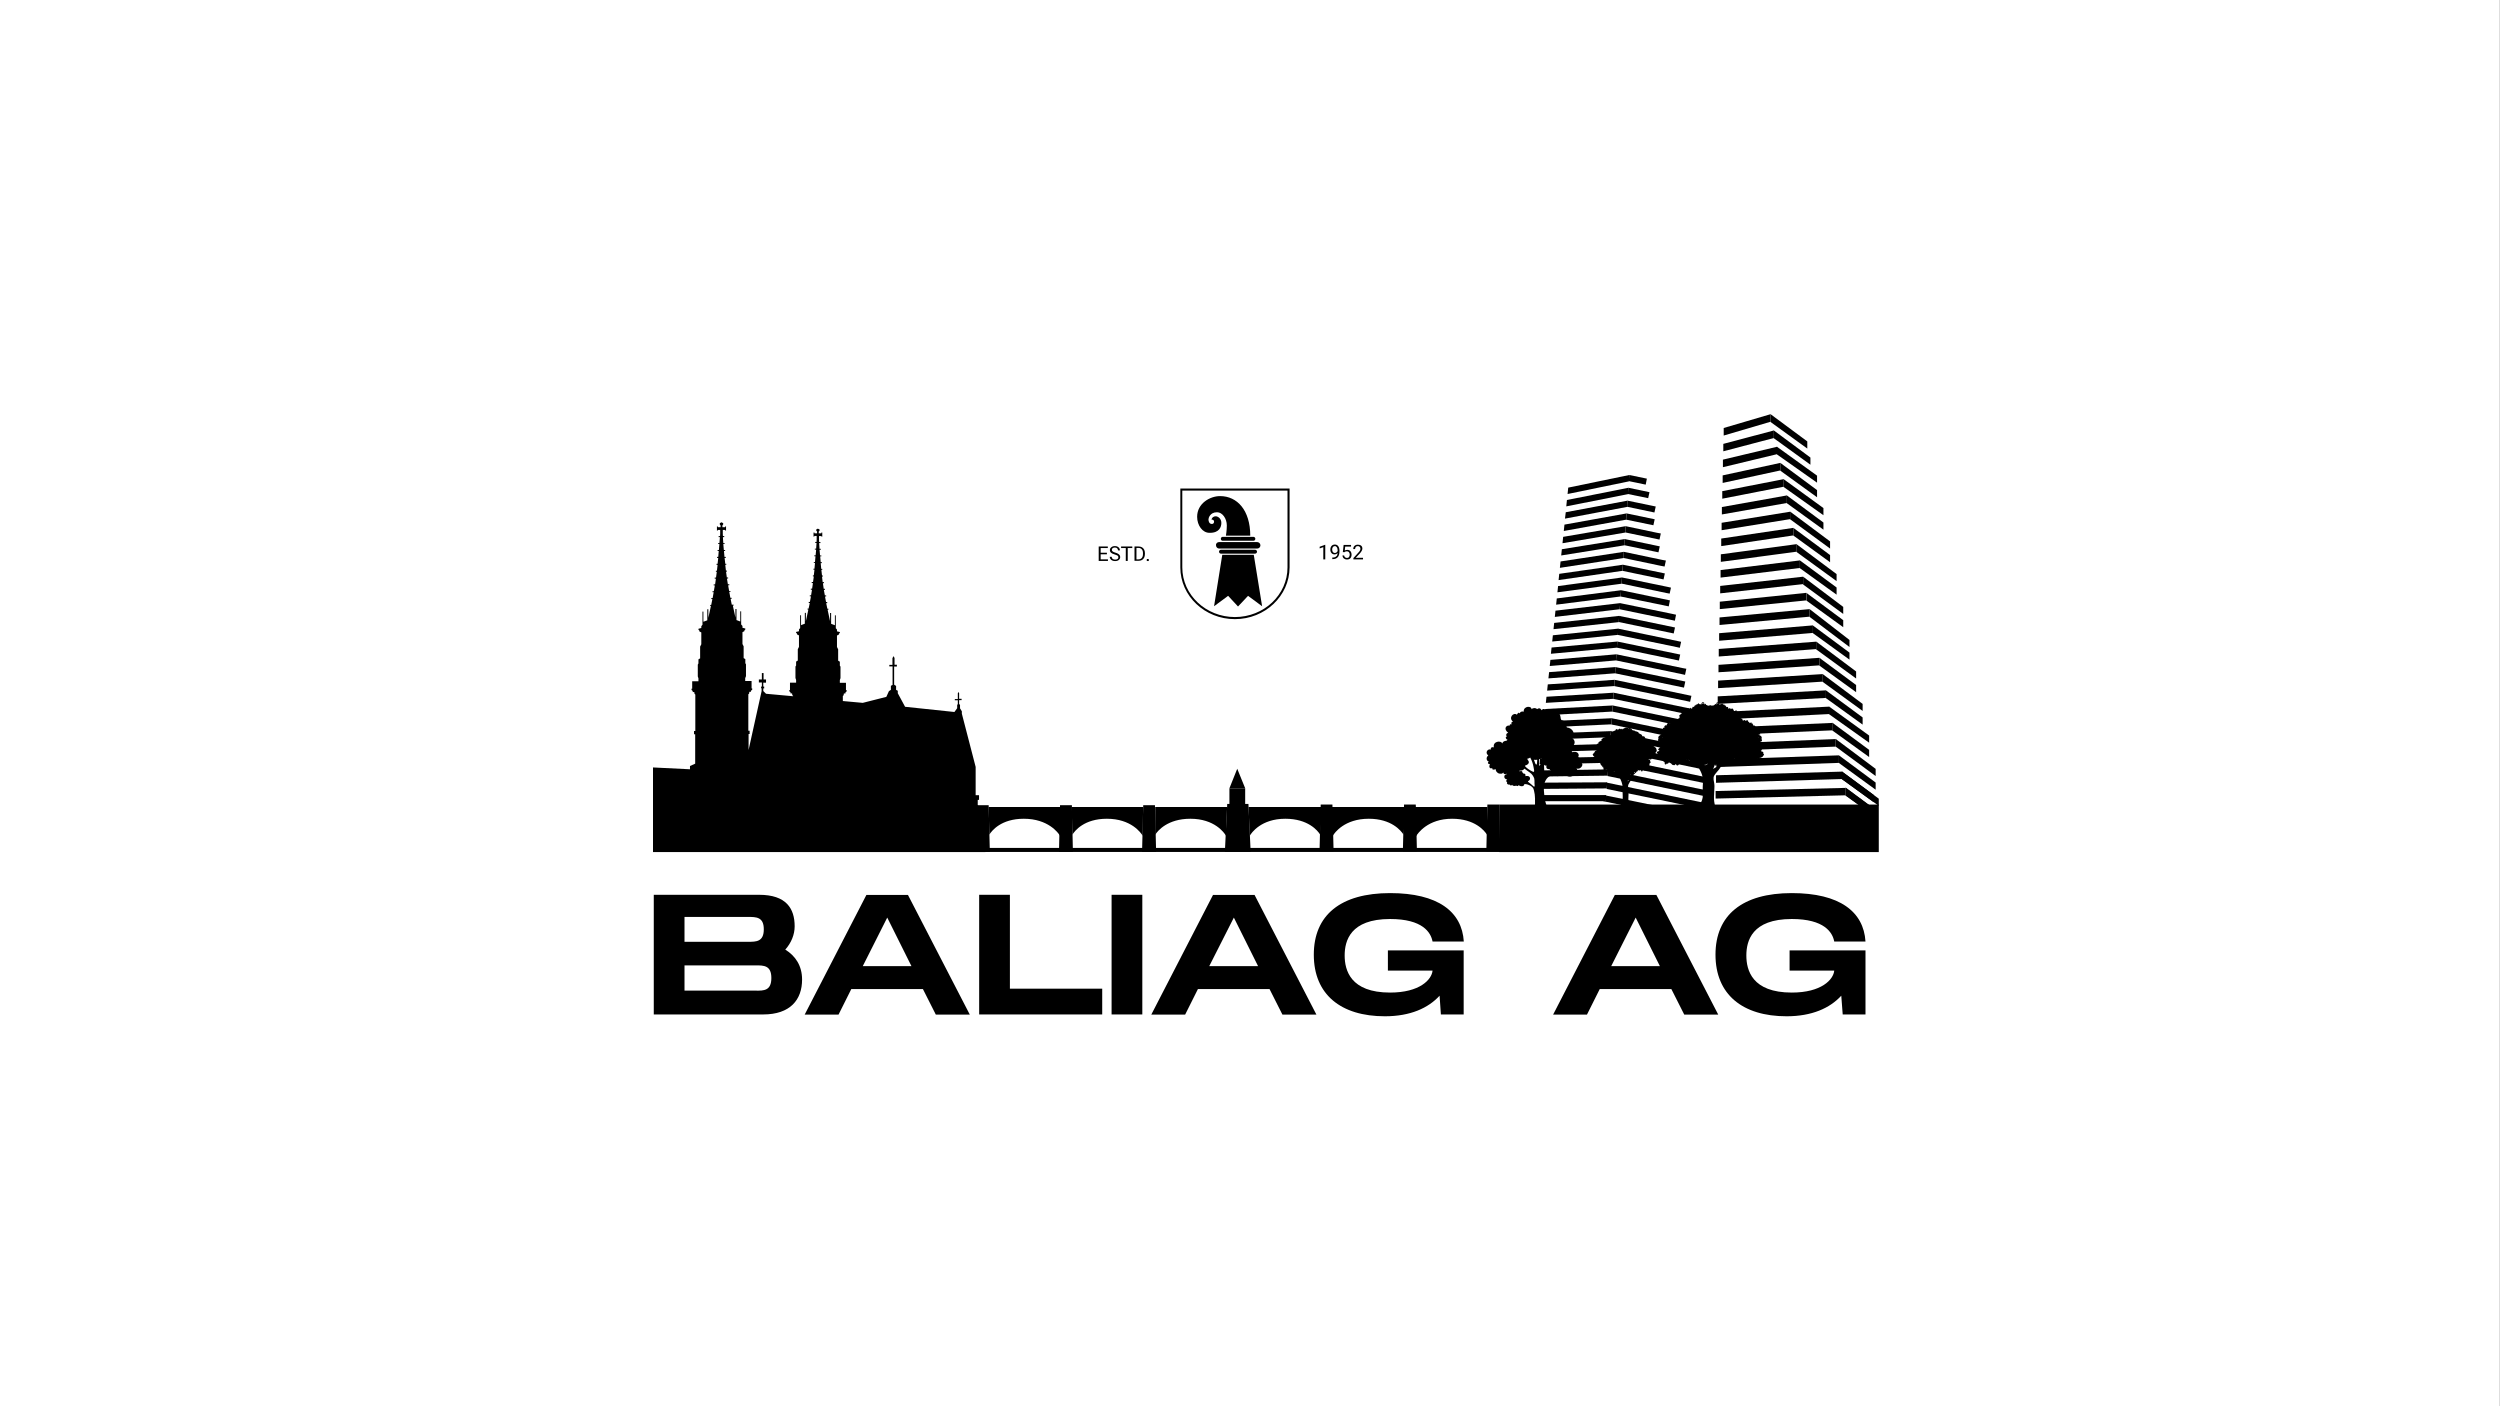 <?xml version="1.0" encoding="UTF-8"?> <!-- Generator: Adobe Illustrator 27.3.1, SVG Export Plug-In . SVG Version: 6.00 Build 0) --> <svg xmlns="http://www.w3.org/2000/svg" xmlns:xlink="http://www.w3.org/1999/xlink" id="Layer_1" x="0px" y="0px" viewBox="0 0 1920 1080" style="enable-background:new 0 0 1920 1080;" xml:space="preserve"><rect x="0" y="0" width="1920" height="1080" fill="#808080" stroke="none"/> <style type="text/css"> .st0{fill:#FFFFFF;} .st1{fill:none;} </style> <rect x="-0.2" y="-0.1" class="st0" width="1920" height="1080"></rect> <g id="bridge_00000026160115798236966470000016973271010942457498_"> <polygon points="960.5,654.3 940.7,654.3 941.3,641.9 942.4,619.8 942.5,617.4 958.8,617.4 "></polygon> <path d="M814.1,619.8v22.1c-1.3-2.3-9.2-13.1-27.8-13.1c-17.5,0-24.6,9.2-26.5,12.2l-0.5-21.2H814.1z"></path> <path d="M877.9,619.8l-0.3,22.1c-1.3-2.3-8.9-13.1-27.5-13.1c-17.5,0-24.6,9.2-26.5,12.2l-0.5-21.2H877.9z"></path> <path d="M1021.9,619.8l1.7,22.1c1.3-2.3,9-13.1,27.6-13.1c17.5,0,24.8,9.2,26.7,12.2l1.9-21.2H1021.9z"></path> <path d="M1085.9,619.8l1.6,22.5c1.3-2.3,9.1-13.5,27.7-13.5c17.5,0,24.9,9.2,26.8,12.2l0.3-21.2H1085.9z"></path> <path d="M942.4,619.8l-0.8,22.1c-1.3-2.3-8.8-13.1-27.4-13.1c-17.5,0-25.1,9.2-27,12.3v-21.3H942.4z"></path> <path d="M958.9,619.8l0.9,22.1c1.3-2.3,8.8-13.1,27.3-13.1c17.5,0,24.9,9.1,26.8,12.2l1.7-21.2H958.9z"></path> <polygon points="887.9,654.3 877.1,654.3 878,618.4 887,618.4 "></polygon> <polygon points="1024.2,653.8 1013.4,653.8 1014.3,617.9 1023.3,617.9 "></polygon> <polygon points="1088.2,653.8 1077.4,653.8 1078.3,617.9 1087.3,617.9 1087.4,619.8 "></polygon> <polygon points="1152.2,653.8 1141.5,653.8 1142.3,617.9 1151.4,617.9 "></polygon> <polygon points="824,654.3 813.3,654.3 814.1,618.4 823.2,618.4 "></polygon> <polygon points="760.2,654.3 749.4,654.3 750.3,618.4 759.3,618.4 "></polygon> <rect x="944.2" y="605.4" width="12.1" height="12.1"></rect> <polygon points="950.2,590.4 944.2,605.4 956.3,605.4 "></polygon> </g> <g> <path d="M948.4,475.5c-23.1,0-41.9-17.8-41.9-39.7l0-60.6h83.9v60.6C990.3,457.7,971.5,475.5,948.4,475.5z M908,376.8l0,59 c0,21,18.1,38.1,40.4,38.1c22.3,0,40.4-17.1,40.4-38.1v-59H908z"></path> <path d="M936.3,416.3h29.1c1.4,0,2.6,1.1,2.6,2.5c0,1.4-1.1,2.5-2.6,2.5h-29h0c-1.4,0-2.5-1.1-2.5-2.5 C933.7,417.4,934.9,416.3,936.3,416.3z M937.6,413.8c0,0.9,0.6,1.5,1.4,1.5h23.7c0.7,0,1.4-0.6,1.4-1.5c0-0.8-0.7-1.5-1.4-1.5H939 C938.2,412.3,937.6,413,937.6,413.8z M963.9,422.2h-26.2c-0.8,0-1.5,0.7-1.5,1.5c0,0.8,0.7,1.5,1.5,1.5h26.2c0.8,0,1.5-0.7,1.5-1.5 C965.4,422.9,964.7,422.2,963.9,422.2z M962.9,426.1h-24.2l-6.3,39.5l10.8-8l7.6,8.2l7.7-8.2l10.8,8L962.9,426.1z M938,401.6 c0-3.6-2.9-5.1-4.3-5.1c-1.7,0-3,1-3.3,2.6c1.3-0.2,2,0.6,2,1.5c0,1.5-1,1.8-1.7,1.8c-1.9,0-2.6-1.9-2.6-3.5c0-0.8,1-5.5,6.6-5.5 c4,0,7.5,4.7,7.5,10.2c0,3.8-0.7,7.8-0.7,7.8h18.7c0-19.5-10-30.4-23.2-30.4c-7.7,0-17.6,5.6-17.6,15.9c0,6.7,4.2,12.3,9.4,12.3 C936.4,409.4,938,404.7,938,401.6z"></path> </g> <g> <path d="M616,752.3c0,15.5-9.1,26.8-29.9,26.8h-84v-91.9h80.9c20.9,0,27.3,10.6,27.3,24.2c0,6.4-2.6,12.7-7.2,17.9 C610.9,734.1,616,741.7,616,752.3z M525.7,723.3h48.7h0.1c6.3,0,12.1,0,12.1-9.6c0-9.5-5.8-9.5-12.2-9.5h-48.7V723.3z M592.4,751.1 c0-9.7-5.8-9.7-12.1-9.7h-54.6v19.4h54.6C586.6,760.9,592.4,760.9,592.4,751.1z"></path> <path d="M708.8,759.6h-55l-9.8,19.6h-26l47.4-91.9h31.9l47.5,91.9h-26.1L708.8,759.6z M700,742l-18.6-37.3L662.6,742H700z"></path> <path d="M846.5,759.3v19.8H752v-91.9h23.6v72.1H846.5z"></path> <path d="M877.3,779.1h-23.6v-91.9h23.6V779.1z"></path> <path d="M975,759.6h-55l-9.8,19.6h-26l47.4-91.9h31.9l47.5,91.9h-26.1L975,759.6z M966.2,742l-18.6-37.3L928.7,742H966.2z"></path> <path d="M1065.8,729.9h58.3v49.2h-17.5l-1-14.4c-8.7,9.5-22.5,15.8-42,15.8c-33.9,0-54.6-16.8-54.6-47.3s20.7-47.3,58.6-47.3 c36.8,0,55.2,14.3,56.6,37.2h-24c-1.3-7-7.6-17.3-32.6-17.3c-30.7,0-34.9,16.9-34.9,28c0,11.2,4.3,28.5,34.9,28.5 c22.8,0,32-10,32.6-16.9h-34.3V729.9z"></path> <path d="M1283.6,759.6h-55l-9.8,19.6h-26l47.4-91.9h31.9l47.5,91.9h-26.1L1283.6,759.6z M1274.8,742l-18.6-37.3l-18.8,37.3H1274.8z "></path> <path d="M1374.4,729.9h58.3v49.2h-17.5l-1.1-14.4c-8.7,9.5-22.5,15.8-42,15.8c-33.9,0-54.6-16.8-54.6-47.3s20.7-47.3,58.6-47.3 c36.8,0,55.2,14.3,56.6,37.2h-24c-1.3-7-7.6-17.3-32.6-17.3c-30.7,0-34.9,16.9-34.9,28c0,11.2,4.3,28.5,34.9,28.5 c22.8,0,32-10,32.6-16.9h-34.3V729.9z"></path> </g> <rect x="545.3" y="651.2" width="727.3" height="3.1"></rect> <g> <path d="M850.1,425.7h-4.8v3.9h5.6v1.2h-7.1v-11.1h7v1.2h-5.5v3.6h4.8V425.7z"></path> <path d="M856,425.8c-1.3-0.4-2.2-0.8-2.7-1.3c-0.6-0.5-0.9-1.2-0.9-2c0-0.9,0.3-1.6,1.1-2.2c0.7-0.6,1.6-0.9,2.7-0.9 c0.8,0,1.4,0.1,2,0.4c0.6,0.3,1.1,0.7,1.4,1.2c0.3,0.5,0.5,1.1,0.5,1.7h-1.5c0-0.7-0.2-1.2-0.6-1.6c-0.4-0.4-1-0.6-1.8-0.6 c-0.7,0-1.3,0.2-1.7,0.5c-0.4,0.3-0.6,0.8-0.6,1.3c0,0.5,0.2,0.8,0.6,1.2c0.4,0.3,1,0.6,2,0.9c0.9,0.3,1.6,0.5,2.2,0.9 c0.5,0.3,0.9,0.7,1.2,1.1c0.3,0.4,0.4,0.9,0.4,1.5c0,0.9-0.4,1.6-1.1,2.2c-0.7,0.5-1.6,0.8-2.8,0.8c-0.8,0-1.5-0.1-2.1-0.4 c-0.7-0.3-1.2-0.7-1.5-1.2c-0.4-0.5-0.5-1.1-0.5-1.7h1.5c0,0.7,0.2,1.2,0.7,1.6c0.5,0.4,1.2,0.6,2,0.6c0.8,0,1.4-0.2,1.8-0.5 c0.4-0.3,0.6-0.7,0.6-1.3c0-0.5-0.2-1-0.6-1.3C857.7,426.4,857,426.1,856,425.8z"></path> <path d="M869.7,420.9h-3.6v9.9h-1.5v-9.9h-3.6v-1.2h8.6V420.9z"></path> <path d="M871.3,430.8v-11.1h3.1c1,0,1.8,0.2,2.6,0.6c0.7,0.4,1.3,1,1.7,1.8c0.4,0.8,0.6,1.7,0.6,2.7v0.7c0,1-0.2,2-0.6,2.8 c-0.4,0.8-1,1.4-1.7,1.8c-0.8,0.4-1.6,0.6-2.6,0.6H871.3z M872.8,420.9v8.7h1.5c1.1,0,2-0.4,2.6-1.1c0.6-0.7,0.9-1.7,0.9-3v-0.7 c0-1.3-0.3-2.2-0.9-2.9c-0.6-0.7-1.4-1.1-2.5-1.1H872.8z"></path> <path d="M880.6,430.1c0-0.2,0.1-0.4,0.2-0.6c0.1-0.2,0.4-0.2,0.7-0.2c0.3,0,0.5,0.1,0.7,0.2c0.1,0.2,0.2,0.4,0.2,0.6 c0,0.2-0.1,0.4-0.2,0.6c-0.2,0.2-0.4,0.2-0.7,0.2c-0.3,0-0.5-0.1-0.7-0.2C880.7,430.5,880.6,430.3,880.6,430.1z"></path> </g> <g> <path d="M1017.7,429.6h-1.4v-9.4l-2.8,1v-1.3l4.1-1.5h0.2V429.6z"></path> <path d="M1027.3,424.7c-0.3,0.4-0.6,0.6-1.1,0.8c-0.4,0.2-0.9,0.3-1.3,0.3c-0.6,0-1.2-0.2-1.7-0.5s-0.8-0.8-1.1-1.3 s-0.4-1.2-0.4-1.9c0-0.7,0.1-1.4,0.4-2c0.3-0.6,0.7-1.1,1.2-1.4c0.5-0.3,1.1-0.5,1.8-0.5c1.1,0,2,0.4,2.6,1.2c0.6,0.8,1,1.9,1,3.4 v0.4c0,2.2-0.4,3.7-1.3,4.7s-2.1,1.5-3.9,1.5h-0.3v-1.2h0.3c1.2,0,2.1-0.3,2.7-0.9C1026.9,426.9,1027.2,425.9,1027.3,424.7z M1025.1,424.7c0.5,0,0.9-0.1,1.3-0.4c0.4-0.3,0.7-0.7,0.9-1.1v-0.6c0-0.9-0.2-1.7-0.6-2.3c-0.4-0.6-0.9-0.9-1.5-0.9 c-0.6,0-1.1,0.2-1.5,0.7c-0.4,0.5-0.6,1.1-0.6,1.9c0,0.8,0.2,1.4,0.5,1.9C1024,424.4,1024.5,424.7,1025.1,424.7z"></path> <path d="M1031.3,424l0.6-5.5h5.7v1.3h-4.5l-0.3,3c0.5-0.3,1.2-0.5,1.9-0.5c1,0,1.8,0.3,2.4,1c0.6,0.7,0.9,1.6,0.9,2.7 c0,1.1-0.3,2-0.9,2.7c-0.6,0.7-1.5,1-2.6,1c-1,0-1.8-0.3-2.4-0.8c-0.6-0.5-1-1.3-1.1-2.3h1.3c0.1,0.6,0.3,1.1,0.7,1.4 c0.4,0.3,0.9,0.5,1.5,0.5c0.7,0,1.2-0.2,1.5-0.7c0.4-0.4,0.6-1.1,0.6-1.9c0-0.7-0.2-1.3-0.6-1.8c-0.4-0.5-0.9-0.7-1.6-0.7 c-0.6,0-1.1,0.1-1.5,0.4l-0.4,0.3L1031.3,424z"></path> <path d="M1046.7,429.6h-7.3v-1l3.9-4.3c0.6-0.6,1-1.2,1.2-1.6c0.2-0.4,0.3-0.8,0.3-1.3c0-0.6-0.2-1.1-0.5-1.4 c-0.4-0.4-0.8-0.6-1.4-0.6c-0.7,0-1.3,0.2-1.6,0.6c-0.4,0.4-0.6,1-0.6,1.7h-1.4c0-1,0.3-1.9,1-2.5c0.7-0.6,1.5-0.9,2.6-0.9 c1,0,1.9,0.3,2.5,0.8c0.6,0.5,0.9,1.3,0.9,2.2c0,1.1-0.7,2.4-2.1,3.9l-3,3.2h5.6V429.6z"></path> </g> <path d="M753.4,625.3v-2.7l-2.5-4.3v-4h1v-3.6h-2.6V589l-10.6-40.9v-1.8l-1.4-2.3v-2.5l-0.7-1v-2.8h1.9v-1h-1.9v-4.3l-0.6-1 l-0.4,1.1v4.4h-2.3v0.9h2.3v2.8l-0.5,1v2.3l-2.1,2.9l-37.9-4l-5.6-10.4v-1.9l-1.3-0.7v-3l-1.5-1v-13.9h2.1v-1.4H687v-5.2l-0.8-1.4 l-0.8,1.6v5.1H683v1.2h2.5V526l-1.3,0.7v3.1l-1.5,1l-2,4.4l-18.1,4.6l-15.3-1.4v-3.9l0.6-0.5l0.2-1.4h1.2v-0.8l0.9-0.8v-1h-0.5v-5.6 h-4.7v-2.1l0.5-1.5v-8.8l-0.5-0.8v-3l-1.3-0.8v-8.7l-0.9-1.8v-8.8l1.5-0.8v-0.6l0.7-0.6v-0.7l-2.2-0.5v-1.4l-0.9-1v-9.9h-0.7v7.6 l-2.9-1.1v-8.3h-0.8v6.4c0,0-0.8-3.6-1.9-8.9h0.6v-0.8h-0.8c-0.3-1.4-0.6-2.8-0.9-4.3h0.8v-0.8h-0.9c-0.3-1.4-0.5-2.9-0.8-4.3h0.9 v-0.8h-1c-0.3-1.4-0.5-2.9-0.8-4.3h0.9v-0.8h-1c-0.2-1.4-0.4-2.9-0.6-4.2c0-0.1,0-0.1,0-0.1h0.8v-0.8h-1c-0.2-1.4-0.4-2.8-0.5-4.3 h0.7v-0.8h-0.7c-0.2-1.4-0.3-2.9-0.5-4.4h0.7v-0.7h-0.8c-0.1-1.5-0.3-3-0.4-4.4h0.9v-0.7h-0.9c-0.1-1.5-0.3-3-0.4-4.5h0.9v-0.7h-1 c-0.1-1.6-0.3-3.1-0.4-4.4h1v-0.7h-1c-0.1-1.8-0.3-3.3-0.3-4.4h1v-0.8h-1c-0.1-1.1-0.1-1.8-0.1-1.8v-2.8h1.9v0.5h0.6V409h-0.7v0.6 h-2v-1.4l0.6-0.6v-1l-1.3-0.6l-1.2,0.6v1l0.6,0.6v1.4h-2V409h-0.7v3.1h0.6v-0.5h1.8v2.8c0,0,0,0.6-0.1,1.8h-1v0.8h1 c-0.1,1.2-0.2,2.7-0.3,4.4h-1v0.7h1c-0.1,1.4-0.2,2.9-0.4,4.4h-1v0.7h0.9c-0.1,1.5-0.3,2.9-0.4,4.5h-0.9v0.7h0.9 c-0.1,1.5-0.3,3-0.4,4.4h-0.8v0.7h0.8c-0.2,1.5-0.3,3-0.5,4.4h-0.7v0.8h0.7c-0.2,1.5-0.4,3-0.6,4.3h-1v0.8h0.9c0,0,0,0.1,0,0.1 c-0.2,1.4-0.4,2.8-0.6,4.2h-1v0.8h0.9c-0.3,1.5-0.5,2.9-0.7,4.3h-1v0.8h0.9c-0.3,1.5-0.5,2.9-0.8,4.3h-0.9v0.8h0.8 c-0.3,1.5-0.6,3-0.9,4.3h-0.8v0.8h0.6c-1.1,5.3-1.9,8.9-1.9,8.9v-6.4h-0.8v8.3l-2.9,1.1v-7.6h-0.7v9.9l-0.9,1v1.4l-2.2,0.5v0.7 l0.7,0.6v0.6l1.5,0.8v8.8l-0.9,1.8v8.7l-1.3,0.8v3l-0.5,0.8v8.8l0.5,1.5v2.1h-4.7v5.6h-0.5v1l0.9,0.8v0.8h1.2l0.2,1.4l0.6,0.5v0.3 l-20.8-1.9l-2.1-2.1v-2h0.7v-1.4h-0.7v-3h2.1v-2.5h-1.9v-4.9h-1.3v4.9h-2.3v2.3h2.3v3.2h-0.6v1.3h0.4v2.2l-10,45.2v-12.3h0.8v-2.5 h-1v-28l0.6-0.5l0.2-1.4h1.2v-0.8l1-0.8v-1h-0.5v-5.7h-4.9v-2.2l0.6-1.5v-9.1l-0.5-0.9v-3.1l-1.3-0.8v-9l-0.9-1.8v-9.1l1.5-0.8v-0.6 l0.7-0.7v-0.7l-2.2-0.6v-1.4l-1-1.1v-10.1h-0.7v7.8l-2.9-1.1v-8.5h-0.8v6.6c0,0-0.9-3.8-2-9.2h0.6v-0.7H562 c-0.3-1.4-0.6-2.9-0.9-4.5h0.8v-0.8h-1c-0.3-1.5-0.6-3-0.8-4.5h0.9V454h-1c-0.3-1.5-0.5-3-0.8-4.5h0.9v-0.8h-1.1 c-0.2-1.5-0.5-2.9-0.7-4.3c0-0.1,0-0.1,0-0.1h0.9v-0.8h-1c-0.2-1.4-0.4-2.9-0.6-4.5h0.7v-0.8h-0.8c-0.2-1.5-0.3-3-0.5-4.5h0.8V433 h-0.8c-0.1-1.5-0.3-3-0.5-4.5h0.9v-0.8h-1c-0.1-1.6-0.3-3.1-0.4-4.6h0.9v-0.7h-1c-0.1-1.6-0.3-3.2-0.4-4.6h1v-0.7h-1 c-0.1-1.8-0.3-3.4-0.3-4.6h1v-0.8h-1c-0.1-1.2-0.1-1.9-0.1-1.9v-2.8h1.9v0.5h0.6v-3.2h-0.7v0.6h-2.1v-1.4l0.6-0.7v-1l-1.3-0.7 l-1.3,0.7v1l0.6,0.7v1.4h-2.1v-0.6h-0.7v3.2h0.6v-0.5h1.9v2.8c0,0,0,0.7-0.1,1.9h-1.1v0.8h1c-0.1,1.2-0.2,2.8-0.4,4.6h-1v0.7h1 c-0.1,1.4-0.2,2.9-0.4,4.6h-1v0.7h0.9c-0.1,1.5-0.3,3-0.4,4.6h-0.9v0.8h0.9c-0.2,1.5-0.3,3-0.5,4.5h-0.8v0.8h0.8 c-0.2,1.5-0.3,3.1-0.5,4.5h-0.8v0.8h0.7c-0.2,1.5-0.4,3-0.6,4.5h-1v0.8h0.9c0,0,0,0.1,0,0.1c-0.2,1.4-0.4,2.9-0.6,4.3h-1.1v0.8h0.9 c-0.2,1.5-0.5,3-0.8,4.5h-1v0.7h0.9c-0.3,1.5-0.5,3-0.8,4.5h-1v0.8h0.8c-0.3,1.6-0.6,3.1-0.9,4.5h-0.8v0.7h0.6c-1.1,5.4-2,9.2-2,9.2 v-6.6h-0.8v8.5l-3,1.1v-7.8h-0.7v10.1l-0.9,1.1v1.4l-2.2,0.6v0.7l0.7,0.7v0.6l1.5,0.8v9.1l-0.9,1.8v9l-1.3,0.8v3.1l-0.5,0.9v9.1 l0.5,1.5v2.2h-4.8v5.7h-0.5v1l0.9,0.8v0.8h1.2l0.2,1.4l0.6,0.5v28h-1v2.5h0.9v22.6l-4,1.8v2.5l-28.4-1.4v65h255.3v-29H753.4z"></path> <g> <polygon points="1264.8,367.6 1263.9,372.2 1250.9,369.5 1251.3,364.8 "></polygon> <polygon points="1266.8,378 1265.8,382.6 1250.2,379.4 1250.6,374.6 "></polygon> <polygon points="1270.8,398.8 1269.8,403.4 1248.9,399.1 1249.2,394.3 "></polygon> <polygon points="1271.6,389 1270.6,393.6 1249.6,389.2 1249.6,389.2 1249.9,384.5 1268.8,388.4 "></polygon> <polygon points="1274.7,419.6 1273.7,424.2 1247.4,418.7 1247.8,414 "></polygon> <polygon points="1275.5,409.7 1274.5,414.4 1248.2,408.9 1248.2,408.9 1248.5,404.1 1272.7,409.2 "></polygon> <polygon points="1278.6,440.4 1277.6,445 1246,438.4 1246.4,433.7 "></polygon> <polygon points="1279.4,430.5 1278.4,435.1 1275.7,434.6 1246.7,428.5 1247.1,423.8 1276.6,430 "></polygon> <polygon points="1282.5,461.1 1281.6,465.7 1244.6,458.1 1245,453.3 "></polygon> <polygon points="1283.3,451.3 1282.3,455.9 1279.6,455.4 1245.3,448.2 1245.7,443.5 1280.6,450.7 "></polygon> <polygon points="1286.4,481.9 1285.4,486.5 1243.1,477.7 1243.5,473 "></polygon> <polygon points="1287.2,472.1 1286.3,476.7 1283.5,476.1 1283.5,476.1 1243.9,467.9 1244.2,463.2 1284.5,471.5 "></polygon> <polygon points="1290.4,502.7 1289.4,507.3 1241.8,497.4 1242.1,492.7 "></polygon> <polygon points="1291.1,492.9 1290.1,497.5 1287.4,496.9 1242.4,487.6 1242.4,487.6 1242.7,482.8 1288.3,492.3 "></polygon> <polygon points="1294.3,523.4 1293.3,528.1 1240.4,517.1 1240.7,512.3 "></polygon> <polygon points="1295.1,513.6 1294.1,518.3 1291.4,517.7 1241.1,507.2 1241.1,507.2 1241.4,502.5 1292.3,513.1 "></polygon> <polygon points="1298.2,544.2 1297.2,548.8 1238.9,536.7 1239.3,532 "></polygon> <polygon points="1299,534.4 1298,539 1295.3,538.4 1239.7,526.9 1240,522.1 1296.2,533.8 "></polygon> <polygon points="1302.1,565 1301.1,569.6 1237.5,556.4 1237.8,551.6 "></polygon> <polygon points="1302.9,555.2 1301.9,559.8 1299.2,559.2 1238.2,546.5 1238.6,541.8 1238.6,541.8 "></polygon> <polygon points="1306,585.7 1305.1,590.3 1236.1,576 1236.4,571.3 "></polygon> <polygon points="1306.8,575.9 1305.8,580.5 1303.1,580 1236.8,566.2 1237.1,561.5 1237.1,561.5 "></polygon> <polygon points="1309.8,606.8 1308.9,611.4 1234.6,596 1234.9,591.3 "></polygon> <polygon points="1310.6,597 1309.7,601.6 1306.9,601 1235.3,586.2 1235.3,586.2 1235.6,581.4 1307.9,596.4 "></polygon> <polygon points="1313.8,627.6 1312.8,632.2 1233.1,615.7 1231.1,615.3 1231.1,615.2 1233.2,615.2 1233.5,611 1254.2,615.2 "></polygon> <polygon points="1314.5,617.8 1313.6,622.4 1310.8,621.8 1279.1,615.2 1279.1,615.2 1233.9,605.9 1234.2,601.1 1302.2,615.2 1302.3,615.2 1311.8,617.2 "></polygon> </g> <g> <g> <polygon points="1251.3,364.8 1251,369.7 1203.9,379.4 1204.4,374.5 "></polygon> <polygon points="1250.7,374.6 1250.4,379.5 1250.3,379.5 1202.9,388.9 1203.4,384 1250.7,374.6 "></polygon> <polygon points="1249.9,384.5 1249.6,389.3 1201.9,398.3 1202.5,393.4 "></polygon> <polygon points="1249.2,394.3 1248.9,399.1 1201,407.8 1201.5,402.9 "></polygon> <polygon points="1248.5,404.1 1248.2,409 1200,417.2 1200.5,412.3 "></polygon> <polygon points="1247.8,414 1247.5,418.8 1199,426.6 1199.5,421.8 "></polygon> <polygon points="1247.1,423.8 1246.8,428.6 1198,436.1 1198.5,431.2 "></polygon> <polygon points="1246.4,433.7 1246,438.4 1197,445.5 1197.5,440.7 "></polygon> <polygon points="1245.7,443.5 1245.3,448.3 1196.1,454.9 1196.6,450.1 "></polygon> <polygon points="1245,453.3 1244.6,458.1 1195.1,464.4 1195.6,459.6 "></polygon> <polygon points="1244.3,463.2 1243.9,467.9 1194.1,473.8 1194.6,469 "></polygon> <polygon points="1243.5,473 1243.2,477.8 1193.1,483.2 1193.6,478.4 "></polygon> <polygon points="1242.8,482.8 1242.5,487.6 1192.1,492.7 1192.6,487.9 "></polygon> <polygon points="1242.1,492.7 1241.8,497.4 1191.1,502.1 1191.6,497.3 "></polygon> <polygon points="1241.4,502.5 1241.1,507.2 1190.2,511.5 1190.7,506.8 "></polygon> <polygon points="1240.7,512.3 1240.4,517.1 1189.2,521 1189.2,520.9 1189.7,516.2 "></polygon> <polygon points="1240,522.1 1239.7,526.9 1188.2,530.4 1188.7,525.6 "></polygon> <polygon points="1239.3,532 1238.9,536.7 1187.2,539.8 1187.7,535.1 "></polygon> <polygon points="1238.6,541.8 1238.2,546.5 1186.2,549.3 1186.7,544.5 "></polygon> <polygon points="1237.9,551.6 1237.5,556.3 1185.3,558.7 1185.2,558.7 1185.7,554 "></polygon> <polygon points="1237.2,561.5 1236.8,566.2 1184.3,568.1 1184.3,568.1 1184.8,563.4 "></polygon> <polygon points="1236.4,571.3 1236.1,576 1183.3,577.6 1183.8,572.8 "></polygon> <polygon points="1235.7,581.1 1235.4,585.8 1182.3,587 1182.3,587 1182.8,582.3 "></polygon> <polygon points="1235,590.9 1234.7,595.7 1181.3,596.4 1181.8,591.7 "></polygon> <polygon points="1234.3,600.8 1234,605.5 1180.3,605.9 1180.8,601.1 "></polygon> <polygon points="1233.6,610.6 1233.3,615.3 1179.4,615.3 1179.9,610.6 "></polygon> </g> </g> <polygon class="st0" points="1208.2,624.6 1208.1,625 1207.9,628.8 1202.6,628.4 1202.8,624.6 "></polygon> <line class="st1" x1="1284.2" y1="636.3" x2="1277.5" y2="665.3"></line> <g> <polygon points="1359.8,318.1 1359.8,324.1 1388,344.5 1388,339 "></polygon> <polygon points="1362.2,330.5 1362.2,336.5 1390.4,356.9 1390.4,351.4 "></polygon> <polygon points="1364.7,343.1 1364.7,349 1395.5,370.7 1395.5,365.3 "></polygon> <polygon points="1367.3,355.5 1367.3,361.5 1395.5,381.9 1395.5,376.4 "></polygon> <polygon points="1369.7,367.9 1369.7,373.9 1400.4,395.7 1400.4,390.2 "></polygon> <polygon points="1372.2,380.4 1372.2,386.4 1400.4,406.8 1400.4,401.3 "></polygon> <polygon points="1374.8,392.9 1374.8,398.8 1405.5,421.3 1405.5,415.8 "></polygon> <polygon points="1377.3,405.4 1377.3,411.3 1405.5,431.8 1405.5,426.3 "></polygon> <polygon points="1379.7,417.9 1379.7,423.9 1410.5,446.3 1410.5,440.9 "></polygon> <polygon points="1382.2,430.3 1382.2,436.3 1410.5,456.7 1410.5,451.2 "></polygon> <polygon points="1384.8,442.9 1384.8,448.9 1415.6,471.5 1415.6,466.1 "></polygon> <polygon points="1387.4,455.4 1387.4,461.3 1415.6,481.7 1415.6,476.3 "></polygon> <polygon points="1389.8,467.8 1389.8,473.8 1420.4,496.9 1420.4,491.5 "></polygon> <polygon points="1392.2,480.3 1392.2,486.2 1420.4,506.6 1420.4,501.2 "></polygon> <polygon points="1394.8,492.7 1394.8,498.7 1425.5,521.1 1425.5,515.7 "></polygon> <polygon points="1397.3,505.2 1397.3,511.2 1425.5,531.6 1425.5,526.1 "></polygon> <polygon points="1399.7,517.6 1399.7,523.6 1430.5,546 1430.5,540.6 "></polygon> <polygon points="1402.2,530.1 1402.2,536.1 1430.5,556.5 1430.5,551 "></polygon> <polygon points="1404.7,542.6 1404.7,548.5 1435.5,570.4 1435.5,564.9 "></polygon> <polygon points="1407.2,555 1407.2,561 1435.5,581.4 1435.5,575.9 "></polygon> <polygon points="1409.8,567.5 1409.8,573.4 1440.5,596 1440.5,590.5 "></polygon> <polygon points="1412.3,580.1 1412.3,586 1440.5,606.5 1440.5,601 "></polygon> <polygon points="1414.6,592.5 1414.6,598.4 1442.9,618.9 1442.9,613.4 "></polygon> <polygon points="1439,610.5 1414.6,592.5 1414.6,598.4 1439,616.1 "></polygon> <polygon points="1441.8,623.1 1417.4,605.1 1417.4,611 1441.8,628.6 "></polygon> <polygon points="1439,620.8 1417.4,604.8 1417.4,610.8 1439,626.4 "></polygon> <g> <polygon points="1359.8,323.9 1323.8,334.5 1323.8,328.7 1359.8,318.1 "></polygon> <polygon points="1362.3,336.4 1323.5,346.6 1323.5,340.9 1362.3,330.6 "></polygon> <polygon points="1364.8,348.8 1323.2,358.8 1323.2,353 1364.8,343.1 "></polygon> <polygon points="1367.3,361.3 1323,370.9 1323,365.1 1367.3,355.5 "></polygon> <polygon points="1369.8,373.8 1322.7,383 1322.7,377.2 1369.8,368 "></polygon> <polygon points="1372.3,386.3 1322.4,395.1 1322.4,389.4 1372.3,380.5 "></polygon> <polygon points="1374.8,398.7 1322.2,407.2 1322.2,401.5 1374.8,393 "></polygon> <polygon points="1377.3,411.2 1321.9,419.4 1321.9,413.6 1377.3,405.4 "></polygon> <polygon points="1379.8,423.7 1321.6,431.5 1321.6,425.7 1379.8,417.9 "></polygon> <polygon points="1382.3,436.2 1321.4,443.6 1321.4,437.8 1382.3,430.4 "></polygon> <polygon points="1384.8,448.6 1321.1,455.7 1321.1,450 1384.8,442.9 "></polygon> <polygon points="1387.3,461.1 1320.8,467.8 1320.8,462.1 1387.3,455.3 "></polygon> <polygon points="1389.8,473.6 1320.6,480 1320.6,474.2 1389.8,467.8 "></polygon> <polygon points="1392.3,486.1 1320.3,492.1 1320.3,486.3 1392.3,480.3 "></polygon> <polygon points="1394.8,498.5 1320,504.2 1320,498.4 1394.8,492.8 "></polygon> <polygon points="1397.3,511 1319.8,516.3 1319.8,510.6 1397.3,505.2 "></polygon> <polygon points="1399.8,523.5 1319.5,528.5 1319.5,522.7 1399.8,517.7 "></polygon> <polygon points="1402.3,536 1319.2,540.6 1319.2,534.8 1402.3,530.2 "></polygon> <polygon points="1404.8,548.4 1319,552.7 1319,546.9 1404.8,542.7 "></polygon> <polygon points="1407.3,560.9 1318.7,564.8 1318.7,559 1407.3,555.2 "></polygon> <polygon points="1409.8,573.4 1318.4,576.9 1318.4,571.2 1409.8,567.6 "></polygon> <polygon points="1412.3,585.9 1318.2,589.1 1318.2,583.3 1412.3,580.1 "></polygon> <polygon points="1414.8,598.3 1317.9,601.2 1317.9,595.4 1414.8,592.6 "></polygon> <polygon points="1417.3,610.8 1317.6,613.3 1317.6,607.5 1417.3,605.1 "></polygon> </g> </g> <rect x="1151.4" y="617.9" width="291.5" height="36.5"></rect> <path d="M1273.2,578.8c-0.4,0.2-0.5,0.4-0.6,0.9c-0.1,0.3,0.2,0.6,0.5,0.6c0.1,0.2,0.2,0.4,0.4,0.4c0,0.3,0,0.5,0.3,0.7 c0.2,0.1,0.5,0.1,0.7,0.1c-0.1,0.3,0.2,0.6,0.5,0.5c0,0,0.1,0,0.1,0c0.2,0.1,0.5,0.2,0.7,0c0,0,0,0,0,0c0,0,0,0,0,0 c0,0.2,0.1,0.4,0.3,0.5c-0.1,0.2-0.1,0.4-0.2,0.6c-0.1,0.3,0.2,0.7,0.5,0.6c0.5-0.1,0.8-0.4,1.2-0.8c0,0.1,0,0.1,0.1,0.2 c-0.1,0.6-0.2,1.1-0.1,1.7c0.1,0.3,0.4,0.5,0.7,0.3c0,0,0.1,0,0.1-0.1c0,0.6,0,1.2,0.2,1.8c0.1,0.3,0.4,0.4,0.7,0.3 c0.4-0.1,0.7-0.4,0.9-0.8c0.1,0.1,0.2,0.2,0.3,0.2c0.2,0.1,0.4,0.1,0.6-0.1c0.1-0.1,0.2-0.3,0.3-0.5c0.1-0.1,0.1-0.2,0.2-0.3 c0,0,0-0.1,0.1-0.1c0.1,0,0.1,0,0.2,0c0.1,0,0.3-0.1,0.4-0.1c0,0,0,0,0,0c0,0.1,0.1,0.2,0.1,0.2c0,0,0,0,0,0.1 c0,0.1,0.1,0.1,0.1,0.2c0,0,0,0,0.1,0.1c0,0,0.1,0.1,0.2,0.1c0,0,0,0,0.1,0c0.1,0,0.2,0.1,0.3,0.1c0.1,0,0.2,0,0.2,0c0,0,0,0,0,0.1 c0,0.1,0.1,0.2,0.1,0.2c0,0,0,0.1,0.1,0.1c0,0,0,0.1,0.1,0.1c0,0,0,0.1,0.1,0.1c0,0,0,0.1,0.1,0.1c0.1,0.2,0.2,0.3,0.4,0.4 c0,0,0,0,0,0c0,0,0.1,0.1,0.1,0.1c0,0,0,0,0,0c0.1,0,0.1,0.1,0.2,0.1c0,0,0,0,0.1,0c0.1,0.1,0.3,0.1,0.4,0.1c0.1,0,0.1,0,0.2,0 c0,0,0.1,0,0.1,0c0.1,0.1,0.2,0.1,0.2,0.1c0,0,0.1,0,0.1,0c0,0,0,0,0.1,0c0.1,0,0.1,0,0.2,0c0.5-0.2,0.7-0.5,0.8-0.9 c0.1,0,0.1,0,0.2,0.1c0.1,0.2,0.3,0.3,0.4,0.4c0.2,0.5,0.5,0.7,1,0.6c0.9-0.2,1.1-1,1.2-2c0.1,0,0.3-0.1,0.4-0.2 c0.2,0.2,0.5,0.3,0.8,0.2c0.1,0,0.1-0.1,0.2-0.1c0,0,0,0,0,0.1c0.1,0.3,0.5,0.3,0.7,0.1c0.4-0.3,0.7-0.8,0.8-1.2 c0.2,0.4,0.5,0.7,0.9,0.7c0.2,0,0.3-0.1,0.4-0.1c0.2,0.3,0.4,0.7,0.7,0.9c0.2,0.2,0.6,0,0.7-0.3c0.1-0.4,0.2-0.8,0.2-1.2 c0.1,0,0.2,0,0.3,0c0.2-0.1,0.4-0.2,0.6-0.4c0.4,0.1,0.7-0.1,1-0.3c0.1,0.1,0.3,0.1,0.5,0c0,0.1,0.1,0.2,0.2,0.4 c0.1,0.1,0.1,0.1,0.2,0.2c0,0.1,0.1,0.2,0.2,0.4c0.5,0.5,1,0.3,1.5,0c0.1,0.1,0.2,0.1,0.3,0.2c0,0,0,0.1,0,0.2 c0,0.2,0.4,0.3,0.6,0.2c0.1-0.1,0.2-0.2,0.3-0.4c0.1,0,0.2,0.1,0.3,0.1c0,0.1,0,0.1,0.1,0.2c0.1,0.2,0.2,0.4,0.3,0.5 c0.1,0.1,0.4,0.1,0.5,0.1c0.1,0,0.1,0,0.2-0.1c0.2,0.3,0.3,0.6,0.5,0.9c2.2,3.7,4.5,7,4.8,11.5c0.2,2,0,4-0.1,6 c-0.1,1.9,0.1,3.9,0.1,5.8c0.1,3.1-1,5.6-2.5,8h6.4h0.6h4.7c-0.2-0.9-0.4-1.9-0.5-2.8c-0.3-2.3-0.1-4.6,0-7c0-2.2,0.4-4.3,0.1-6.4 c-0.3-2.2-1.2-4.6,0-6.6c1-1.6,2.4-3,3.6-4.5c0.9-1.1,1.6-2.4,2.2-3.7c0.1,0.1,0.3,0,0.4-0.1c0.1-0.1,0.2-0.3,0.3-0.4 c0.1,0.1,0.4,0.2,0.5,0c0.2-0.1,0.2-0.3,0.3-0.5c0,0,0.1,0,0.1,0c0.1-0.1,0.2-0.1,0.3-0.2c0.1,0,0.1,0.1,0.2,0.1 c0.2,0.1,0.4,0,0.5-0.1c0.1-0.2,0.2-0.3,0.3-0.5c0-0.1,0.1-0.1,0.1-0.2c0.1,0,0.2,0,0.3-0.1c0.1,0.1,0.2,0.2,0.3,0.4 c0.2,0.2,0.5,0,0.6-0.2c0-0.1,0-0.1,0-0.2c0.1,0,0.2-0.1,0.3-0.2c0.5,0.3,1,0.5,1.5,0c0.1-0.1,0.2-0.2,0.2-0.4 c0.1,0,0.1-0.1,0.2-0.2c0.1-0.1,0.2-0.2,0.2-0.4c0.2,0,0.4,0,0.5,0c0.4,0.3,0.9,0.4,1.4,0.1c0.2-0.1,0.3-0.2,0.3-0.4 c0.2,0.4,0.5,0.8,0.9,0.9c0.1,0,0.2,0,0.3,0c0,0.4,0.1,0.8,0.2,1.2c0.1,0.3,0.4,0.4,0.7,0.3c0.3-0.3,0.6-0.6,0.7-0.9 c0.1,0.1,0.3,0.1,0.4,0.1c0.4,0,0.7-0.3,0.9-0.7c0.2,0.5,0.4,0.9,0.8,1.2c0.2,0.2,0.6,0.2,0.7-0.1c0,0,0,0,0-0.1 c0.1,0,0.1,0.1,0.2,0.1c0.3,0.2,0.6,0,0.8-0.2c0.1,0.1,0.2,0.2,0.4,0.2c0,1,0.3,1.8,1.2,2c0.5,0.1,0.8-0.1,1-0.6 c0.2-0.1,0.3-0.3,0.4-0.4c0.1,0,0.1,0,0.2-0.1c0.1,0.4,0.3,0.8,0.8,0.9c0.1,0,0.1,0,0.2,0c0,0,0,0,0.1,0c0,0,0.1,0,0.1,0 c0.1,0,0.2-0.1,0.2-0.1c0,0,0.1,0,0.1,0c0.1,0,0.1,0,0.2,0c0.1,0,0.3,0,0.4-0.1c0,0,0,0,0.1,0c0.1,0,0.1,0,0.2-0.1c0,0,0,0,0,0 c0,0,0.1-0.1,0.1-0.1c0,0,0,0,0.1,0c0,0,0.1-0.1,0.1-0.1c0.1-0.1,0.1-0.1,0.2-0.2c0,0,0-0.1,0.1-0.1c0-0.1,0.1-0.1,0.1-0.2 c0,0,0-0.1,0-0.1c0-0.1,0.1-0.1,0.1-0.2c0,0,0-0.1,0-0.1c0-0.1,0.1-0.2,0.1-0.2c0,0,0,0,0-0.1c0.1,0,0.1,0,0.2,0 c0.1,0,0.2,0,0.3-0.1c0,0,0,0,0.1,0c0.1,0,0.1-0.1,0.2-0.1c0,0,0,0,0.1-0.1c0,0,0.1-0.1,0.1-0.2c0,0,0,0,0-0.1 c0.1-0.1,0.1-0.2,0.1-0.2c0,0,0,0,0,0c0.1,0.1,0.3,0.1,0.4,0.1c0.1,0,0.1,0,0.2,0c0.1,0.2,0.1,0.3,0.2,0.5c0.1,0.2,0.2,0.3,0.3,0.5 c0.1,0.2,0.4,0.2,0.6,0.1c0.1-0.1,0.2-0.1,0.3-0.2c0.2,0.3,0.5,0.6,0.9,0.8c0.3,0.1,0.6,0,0.7-0.3c0.2-0.6,0.2-1.2,0.1-1.8 c0,0,0.1,0,0.1,0.1c0.3,0.1,0.7,0,0.7-0.3c0.1-0.6,0-1.1-0.1-1.7c0,0,0.1-0.1,0.1-0.2c0.3,0.3,0.7,0.6,1.2,0.8 c0.4,0.1,0.6-0.3,0.5-0.6c0-0.2-0.1-0.4-0.2-0.6c0.1-0.1,0.2-0.2,0.2-0.4c0,0,0,0,0.1,0c0.2,0.2,0.5,0.2,0.6,0c0,0,0.1,0,0.1,0 c0.3,0.1,0.6-0.2,0.5-0.5c0.3,0,0.5,0,0.7-0.1c0.3-0.2,0.4-0.5,0.3-0.7c0.2,0,0.3-0.2,0.4-0.4c0.3,0,0.5-0.3,0.5-0.6 c-0.1-0.4-0.3-0.6-0.6-0.9c0,0-0.1,0-0.1,0c0,0,0,0,0,0c0,0,0.1,0,0.1-0.1c0,0,0,0,0,0c0,0,0.1-0.1,0.1-0.1c0,0,0-0.1,0-0.1 c0,0,0-0.1,0-0.1c0-0.1,0-0.1,0-0.2c-0.1-0.4-0.2-0.6-0.6-0.8c-0.2-0.1-0.4-0.1-0.5,0c0,0,0,0-0.1,0c-0.1-0.2-0.3-0.3-0.5-0.5 c-0.1-0.2-0.2-0.4-0.4-0.5c0.1,0,0.2,0,0.3,0c0.1,0,0.2,0,0.4,0c0.2,0,0.4-0.3,0.3-0.5c-0.1-0.2-0.2-0.4-0.3-0.5c0,0,0-0.1-0.1-0.1 c-0.1-0.1-0.2-0.3-0.3-0.4c0,0-0.1-0.1-0.1-0.1c-0.1-0.1-0.3-0.2-0.4-0.4c0,0,0,0,0,0c-0.2-0.1-0.3-0.2-0.5-0.3c0,0,0,0,0,0 c0,0,0-0.1,0-0.1c0-0.1,0-0.1,0-0.2c-0.1-0.5-0.4-0.9-0.7-1.3c0,0,0,0,0,0c0.5,0,1-0.1,1.2-0.6c0.1-0.1,0.1-0.2,0.1-0.3 c0.1,0,0.1,0,0.2,0c0.3-0.1,0.4-0.4,0.3-0.6c-0.1-0.5-0.4-1-0.7-1.3c0.5,0,1-0.1,1.2-0.6c0.3-0.6,0-1.1-0.3-1.5 c0.1-0.1,0.2-0.2,0.2-0.3c0-0.2,0-0.3,0-0.5c0-0.1,0-0.2,0-0.3c0-0.1,0-0.1,0-0.2c0-0.1-0.1-0.2-0.1-0.3c0,0,0,0,0,0 c-0.3-0.6-0.9-1-1.6-1.3c0,0,0,0,0,0c-0.1,0-0.1-0.1-0.2-0.1c-0.2-0.1-0.3-0.2-0.5-0.3c0,0-0.1,0-0.1,0c0,0,0.1-0.1,0.1-0.1 c0,0,0,0,0,0c0.3,0,0.6,0.1,0.9,0c0.4,0,0.6-0.5,0.3-0.8c-0.1-0.1-0.3-0.2-0.4-0.4c-0.1-0.1-0.2-0.1-0.2-0.2c-0.1,0-0.1-0.1-0.2-0.1 c-0.1-0.1-0.2-0.1-0.4-0.2c0,0-0.1,0-0.1-0.1c-0.1-0.1-0.3-0.1-0.5-0.2c0,0,0,0,0,0c-0.1-0.1-0.2-0.2-0.3-0.3c0,0-0.1-0.1-0.1-0.1 c-0.1,0-0.1-0.1-0.2-0.1c0,0-0.1,0-0.1-0.1c-0.1,0-0.2-0.1-0.3-0.1c0,0,0,0,0,0c-0.1,0-0.3-0.1-0.4-0.1c-0.2-0.1-0.3-0.2-0.5-0.3 c0,0,0,0,0,0c0,0,0.1,0,0.1-0.1c0,0,0.1,0,0.1-0.1c0,0,0,0,0,0c0,0,0,0,0.1-0.1c0,0,0,0,0,0c0.1-0.1,0.1-0.1,0.1-0.2c0,0,0,0,0,0 c0-0.1,0-0.1,0-0.2c0,0,0,0,0,0c0,0,0.1,0,0.1-0.1c0,0,0,0,0,0c0.1,0,0.2,0.1,0.3,0.1c0.3,0.1,0.5-0.3,0.4-0.5c0,0-0.1-0.1-0.1-0.1 c0-0.1,0-0.1,0-0.2c0,0,0,0,0-0.1c0,0,0-0.1-0.1-0.1c0,0,0,0-0.1,0c-0.1,0-0.1-0.1-0.2-0.1c-0.1,0-0.2,0-0.4,0c-0.1,0-0.2,0-0.3,0 c-0.1,0-0.2,0-0.3,0c0,0,0.1-0.1,0.1-0.1c0,0,0,0,0.1-0.1c0,0,0-0.1,0.1-0.1c0,0,0.1-0.1,0.1-0.1c0,0,0,0,0-0.1c0-0.1,0-0.1,0.1-0.2 c0,0,0,0,0,0c0-0.1,0-0.1,0-0.2c0,0,0-0.1,0-0.1c0-0.1,0-0.1-0.1-0.2c0,0,0-0.1,0-0.1c0-0.1-0.1-0.2-0.2-0.3c-0.5-0.5-1-0.6-1.6-0.4 c0.1-0.5,0.1-0.9-0.4-1.1c0-0.2-0.1-0.5-0.3-0.7c-0.6-0.8-1.3-0.5-1.9,0c0,0,0-0.1,0-0.1c-0.2-0.5-0.7-1.1-1.2-1 c0.1-0.7-0.1-1.1-0.8-1.2c-0.4,0-0.7,0.2-1,0.6c-0.3-0.5-0.8-0.8-1.3-0.7c-0.4,0-0.7,0.3-0.8,0.7c-0.1-0.2-0.1-0.3-0.2-0.5 c-0.1-0.1-0.2-0.3-0.3-0.4c0,0,0.1-0.1,0.1-0.1c0,0,0,0,0,0c0,0,0-0.1,0-0.1c0,0,0,0,0,0c0-0.1,0-0.1-0.1-0.2c0-0.1-0.1-0.1-0.2-0.2 c0,0,0,0,0,0c-0.3-0.2-0.7-0.5-1.2-0.8c0.1-0.3,0-0.5-0.1-0.6c0,0,0,0,0,0c0,0-0.1-0.1-0.1-0.1c0,0,0,0,0,0c0.2-0.1,0.3-0.3,0.3-0.4 c0,0,0,0,0,0c0-0.1,0.1-0.2,0.1-0.3c0,0,0,0,0,0c0-0.1,0-0.2,0-0.3c-0.1-0.5-0.4-0.7-0.9-0.7c0.1-0.3,0-0.7-0.6-0.9 c-0.1-0.1-0.3-0.1-0.4-0.1c0-0.1-0.1-0.3-0.2-0.4c-0.2-0.2-0.4-0.3-0.6-0.4c0.2-0.5,0.2-0.9-0.3-1.3c-0.6-0.5-1.1-0.3-1.7,0.2 c-0.1,0-0.2-0.1-0.3-0.1c0,0,0,0,0,0c-0.1,0-0.2,0-0.3,0c0,0,0,0,0,0c0-0.2-0.1-0.4-0.2-0.6c0-0.1-0.1-0.1-0.1-0.1 c0,0-0.1-0.1-0.1-0.1c0-0.2-0.1-0.4-0.2-0.6c-0.1-0.1-0.2-0.2-0.3-0.3c0,0-0.1,0-0.1-0.1c-0.1,0-0.1-0.1-0.2-0.1c0,0,0,0-0.1,0 c-0.2,0-0.4,0-0.6,0.1c0,0,0,0,0,0c-0.1,0-0.2,0.1-0.2,0.2c0,0,0,0,0,0c-0.1,0.1-0.2,0.1-0.3,0.2c0,0,0,0,0,0c0,0-0.1-0.1-0.1-0.1 c-0.1,0-0.1-0.1-0.2-0.1c0-0.1,0-0.2,0-0.3c0-0.3-0.4-0.5-0.7-0.3c-0.2,0.2-0.3,0.4-0.4,0.6c0,0-0.1-0.1-0.2-0.1c-0.1,0-0.1,0-0.2,0 c0-0.1,0-0.1,0-0.2c0,0,0-0.1-0.1-0.1c0,0,0,0,0-0.1c-0.1-0.3-0.2-0.5-0.3-0.8c-0.1-0.2-0.4-0.3-0.6-0.2c-0.1,0-0.2,0.1-0.2,0.2 c0,0,0,0,0,0c0,0,0,0,0,0c-0.1-0.1-0.2-0.2-0.4-0.3c-0.1,0-0.1-0.1-0.2-0.1c-0.1-0.3-0.2-0.5-0.4-0.8c-0.2-0.3-0.5-0.2-0.6,0 c0-0.2-0.1-0.5-0.3-0.7c-0.1-0.2-0.4-0.2-0.5,0c0,0-0.1,0.1-0.1,0.1c-0.1-0.1-0.2-0.2-0.2-0.3c0,0,0,0,0,0c-0.1-0.1-0.2-0.2-0.3-0.2 c-0.1,0-0.1,0-0.2,0c0-0.1,0-0.2-0.1-0.3c-0.1-0.3-0.4-0.4-0.6-0.2c-0.2,0.1-0.3,0.3-0.5,0.4c0,0-0.1,0.1-0.1,0.1c0,0,0,0,0,0 c0,0,0,0,0,0c-0.1,0-0.2,0-0.3,0c-0.1,0-0.2,0-0.3,0c0,0-0.1,0-0.1,0.1c0,0-0.1,0.1-0.1,0.1c0,0,0,0,0,0c-0.1-0.1-0.3-0.1-0.4,0 c0,0,0,0,0,0c0,0-0.1,0-0.1,0.1c0,0,0,0,0,0c0,0-0.1-0.1-0.1-0.1c0-0.9-0.3-1.6-1.2-1.7c-0.9-0.1-1.1,0.8-1,1.8 c-0.3-0.2-0.6-0.4-0.8-0.5c-0.2-0.1-0.4,0-0.4,0.2c-0.1,0.2-0.1,0.4-0.1,0.6c-0.1,0-0.1,0-0.2,0c-0.3,0-0.5,0.2-0.5,0.3c0,0,0,0,0,0 c0,0,0,0.1,0,0.1c0,0,0,0,0,0c0,0-0.1,0-0.1,0c-0.1,0-0.2,0-0.3-0.1c-0.1,0-0.2,0-0.3,0c-0.2,0-0.3,0.1-0.3,0.2c0,0-0.1,0-0.1,0 c-0.1,0-0.3,0-0.4,0.1c-0.3-0.3-0.7-0.4-1.1-0.4c-0.5-0.1-0.8,0.1-1.1,0.4c-0.1-0.1-0.2-0.1-0.4-0.1c0,0-0.1,0-0.1,0 c-0.1-0.1-0.2-0.2-0.3-0.2c-0.1,0-0.2,0-0.3,0c-0.1,0-0.2,0-0.3,0.1c0,0-0.1,0-0.1,0c0,0,0,0,0,0c0-0.1,0-0.1,0-0.2 c0,0,0-0.1-0.1-0.1c0,0,0,0,0,0c0,0-0.1-0.1-0.2-0.1c0,0,0,0,0,0c-0.1,0-0.2-0.1-0.3-0.1c-0.1,0-0.1,0-0.2,0c0-0.2,0-0.4-0.1-0.6 c-0.1-0.2-0.3-0.3-0.4-0.2c-0.2,0.1-0.5,0.3-0.8,0.5c0.1-1-0.1-1.9-1-1.8c-0.9,0.1-1.2,0.9-1.2,1.7c0,0-0.1,0.1-0.1,0.1c0,0,0,0,0,0 c0,0-0.1-0.1-0.1-0.1c0,0,0,0,0,0c-0.1-0.1-0.3,0-0.4,0c0,0-0.1-0.1-0.2-0.1c0,0,0,0-0.1,0c-0.1,0-0.2,0-0.3,0c-0.1,0-0.2,0-0.3,0 c0,0,0,0,0,0c0,0,0,0,0,0c0,0,0,0-0.1-0.1c-0.2-0.2-0.3-0.3-0.5-0.5c-0.2-0.2-0.6,0-0.6,0.2c0,0.1,0,0.2-0.1,0.3c-0.1,0-0.1,0-0.2,0 c-0.2,0.1-0.4,0.3-0.6,0.5c0,0-0.1-0.1-0.1-0.1c-0.1-0.2-0.4-0.2-0.5,0c-0.2,0.3-0.3,0.5-0.3,0.7c-0.1-0.2-0.4-0.3-0.6,0 c-0.2,0.2-0.3,0.5-0.4,0.8c0,0-0.1,0-0.2,0.1c-0.1,0.1-0.2,0.2-0.3,0.3c0,0,0,0,0,0c0,0,0,0,0,0c-0.1-0.1-0.2-0.1-0.2-0.2 c-0.2-0.1-0.5-0.1-0.6,0.2c-0.1,0.3-0.2,0.6-0.3,0.9c-0.1,0.1-0.1,0.2-0.1,0.3c-0.1,0-0.1,0-0.2,0c-0.1,0-0.1,0-0.2,0.1 c-0.1-0.2-0.2-0.4-0.4-0.6c-0.2-0.3-0.6-0.1-0.7,0.3c0,0.1,0,0.2,0,0.3c-0.1,0-0.1,0.1-0.2,0.1c-0.1,0-0.1,0.1-0.2,0.1 c-0.1-0.1-0.2-0.2-0.3-0.2c0,0,0,0,0,0c-0.1-0.1-0.2-0.1-0.3-0.2c0,0,0,0,0,0c-0.2-0.1-0.4-0.1-0.6-0.1c0,0,0,0-0.1,0 c-0.1,0-0.1,0.1-0.2,0.1c0,0-0.1,0-0.1,0.1c-0.1,0.1-0.2,0.2-0.3,0.3c-0.1,0.1-0.2,0.3-0.2,0.4c0,0.1,0,0.1,0,0.2c0,0,0,0,0,0 c0,0-0.1,0.1-0.1,0.1c0,0-0.1,0.1-0.1,0.1c-0.1,0.1-0.1,0.2-0.2,0.3c0,0,0,0,0,0c0,0.1-0.1,0.2-0.1,0.3c-0.1,0-0.2,0-0.3,0 c0,0,0,0,0,0c-0.1,0-0.2,0-0.3,0.1c-0.5-0.5-1.1-0.7-1.7-0.2c-0.5,0.4-0.5,0.8-0.3,1.3c-0.2,0-0.4,0.1-0.6,0.4 c-0.1,0.1-0.2,0.3-0.2,0.4c-0.1,0-0.3,0-0.4,0.1c-0.6,0.3-0.7,0.6-0.6,0.9c-0.4,0-0.8,0.2-0.9,0.7c0,0.1,0,0.2,0,0.3c0,0,0,0,0,0 c0,0.1,0,0.2,0.1,0.3c0,0,0,0,0,0c0.1,0.2,0.2,0.3,0.3,0.4c0,0,0,0,0,0c0,0-0.1,0.1-0.1,0.1c0,0,0,0,0,0c0,0-0.1,0.1-0.1,0.2 c0,0,0,0,0,0c-0.1,0.1-0.1,0.3,0,0.5c-0.2,0.1-0.3,0.2-0.5,0.3c0,0,0,0-0.1,0c-0.1,0.1-0.2,0.1-0.3,0.2c0,0,0,0-0.1,0 c-0.1,0.1-0.2,0.1-0.3,0.2c0,0,0,0-0.1,0c-0.1,0.1-0.1,0.1-0.2,0.2c0,0.1-0.1,0.1-0.1,0.2c0,0,0,0,0,0c0,0,0,0.1,0,0.1c0,0,0,0,0,0 c0,0,0,0.1,0.1,0.1c-0.1,0.1-0.2,0.2-0.3,0.4c-0.1,0.1-0.2,0.3-0.2,0.5c-0.1-0.4-0.4-0.7-0.8-0.7c-0.5-0.1-1,0.3-1.3,0.7 c-0.3-0.3-0.6-0.6-1-0.6c-0.6,0.1-0.8,0.5-0.8,1.2c-0.6-0.1-1,0.5-1.2,1c0,0,0,0.1,0,0.1c-0.6-0.5-1.2-0.7-1.9,0 c-0.2,0.2-0.3,0.5-0.3,0.7c-0.5,0.3-0.5,0.7-0.4,1.1c-0.6-0.2-1.2-0.2-1.6,0.4c-0.1,0.1-0.1,0.2-0.2,0.3c0,0,0,0.1,0,0.1 c0,0,0,0.1-0.1,0.1c0,0,0,0.1,0,0.1c0,0,0,0.1,0,0.1c0,0,0,0.1,0,0.1c0,0.1,0,0.1,0,0.2c0,0,0,0.1,0,0.1c0,0,0,0.1,0.1,0.1 c0,0,0,0.1,0.1,0.1c0,0,0,0,0,0c0,0,0.1,0.1,0.1,0.1c-0.1,0-0.2,0-0.3,0c-0.1,0-0.2,0-0.3,0c-0.1,0-0.3,0-0.4,0 c-0.1,0-0.2,0-0.2,0.1c0,0,0,0,0,0c0,0-0.1,0.1-0.1,0.1c0,0,0,0,0,0.1c0,0.1,0,0.1,0,0.2c0,0-0.1,0.1-0.1,0.1 c-0.1,0.2,0.1,0.6,0.4,0.5c0.1,0,0.2-0.1,0.3-0.1c0,0,0,0,0,0c0,0,0.1,0,0.1,0.1c0,0.1,0,0.2,0.1,0.3c0,0,0,0,0,0 c0,0.1,0.1,0.2,0.1,0.2c0,0,0,0,0,0.1c0,0,0,0,0,0c0,0,0.1,0,0.1,0.1c0,0,0.1,0,0.1,0.1c0,0,0,0,0,0c-0.2,0.1-0.3,0.2-0.5,0.3 c0,0,0,0,0,0c-0.1,0-0.3,0.1-0.4,0.1c0,0,0,0,0,0c-0.1,0-0.2,0.1-0.3,0.1c0,0-0.1,0-0.1,0c-0.1,0-0.2,0.1-0.2,0.2c0,0-0.1,0-0.1,0.1 c-0.1,0.1-0.2,0.2-0.3,0.3c-0.2,0.1-0.3,0.1-0.4,0.2c0,0-0.1,0-0.1,0.1c-0.1,0.1-0.2,0.1-0.3,0.2c-0.1,0.1-0.2,0.1-0.2,0.2 c-0.1,0-0.1,0.1-0.2,0.1c-0.1,0.1-0.3,0.2-0.4,0.4c-0.3,0.3-0.1,0.8,0.3,0.8c0.3,0,0.6,0,0.9,0c0,0,0,0,0,0c0,0.1,0,0.1,0.1,0.2 c0,0,0,0,0,0c0,0-0.1,0-0.1,0c-0.2,0.1-0.4,0.2-0.5,0.3c-0.1,0-0.1,0.1-0.2,0.1c0,0,0,0-0.1,0c-0.1,0.1-0.2,0.1-0.3,0.2c0,0,0,0,0,0 c-0.5,0.3-0.9,0.6-1.2,1.1c0,0,0,0,0,0c-0.1,0.1-0.1,0.2-0.1,0.4c0,0,0,0.1,0,0.1c0,0.1,0,0.2,0,0.3c0,0.2,0,0.3,0,0.5 c0,0.1,0.1,0.2,0.2,0.3c-0.4,0.4-0.6,0.9-0.3,1.5c0.3,0.5,0.7,0.6,1.2,0.6c-0.3,0.4-0.6,0.8-0.7,1.3c-0.1,0.3,0.1,0.6,0.3,0.6 c0.1,0,0.2,0,0.2,0c0,0,0,0,0,0c0,0.1,0,0.2,0.1,0.3c0.3,0.5,0.7,0.6,1.2,0.6c0,0,0,0,0,0c-0.2,0.2-0.3,0.4-0.4,0.6 c-0.1,0.2-0.2,0.5-0.3,0.7c0,0.1,0,0.1,0,0.2c0,0,0,0.1,0,0.1c0,0,0,0,0,0c-0.2,0.1-0.3,0.2-0.4,0.3c0,0-0.1,0.1-0.1,0.1 c-0.1,0.1-0.2,0.2-0.3,0.3c0,0-0.1,0.1-0.1,0.1c-0.1,0.1-0.2,0.2-0.3,0.3c0,0-0.1,0.1-0.1,0.1c-0.1,0.2-0.2,0.3-0.3,0.5 c-0.1,0.2,0,0.4,0.3,0.5c0.1,0,0.2,0,0.4,0c0.1,0,0.2,0,0.3,0c0,0,0,0,0,0c-0.1,0.2-0.3,0.3-0.4,0.5c0,0,0,0,0,0 c-0.2,0.2-0.3,0.3-0.5,0.5c0,0,0,0,0,0c-0.1-0.1-0.3-0.1-0.5,0c-0.4,0.2-0.5,0.4-0.6,0.8c0,0.1,0,0.2,0,0.2c0,0,0,0.1,0,0.1 c0,0,0,0.1,0,0.1c0,0,0.1,0.1,0.1,0.1c0,0,0,0,0,0C1273.2,578.7,1273.2,578.7,1273.2,578.8C1273.3,578.7,1273.3,578.7,1273.2,578.8 C1273.3,578.8,1273.2,578.8,1273.2,578.8z M1290.8,553.2C1290.9,553.2,1290.9,553.2,1290.8,553.2 C1290.9,553.2,1290.9,553.2,1290.8,553.2C1290.9,553.3,1290.9,553.3,1290.8,553.2c0,0.1,0,0.1,0,0.1 C1290.8,553.3,1290.8,553.3,1290.8,553.2z M1276.8,566.4C1276.8,566.4,1276.8,566.4,1276.8,566.4c0.1-0.1,0.1-0.2,0.2-0.3 c0,0.1,0,0.2-0.1,0.2c0,0.1,0,0.1,0,0.2c-0.1,0-0.1,0.1-0.2,0.1c0,0,0,0,0,0c0,0,0,0,0-0.1C1276.7,566.5,1276.7,566.5,1276.8,566.4z M1318.7,588.5c-0.1,0.1-0.2,0.3-0.3,0.4c-0.4,0.2-0.8,0.5-1.1,0.7c-0.2,0.2-0.4,0.3-0.7,0.4c-0.4,0.3-0.7,0.4-0.9,0.6 c0.4-1.2,0.9-2.3,1.4-3.5c0,0,0.1,0,0.1-0.1c-0.1,0.6,0.1,1.2,0.8,1.1c0.8-0.1,1.1-0.5,1-1.1c0,0,0.1,0,0.1-0.1 c0.1,0.1,0.3,0.1,0.5,0c0.1,0,0.2,0.1,0.3,0.1C1319.5,587.6,1319.1,588.1,1318.7,588.5z M1318.6,587.3c-0.1,0.3-0.3,0.7-0.6,0.6 c-0.1-0.1-0.1-0.3-0.1-0.5c0.1,0,0.1,0,0.2,0c0.1,0,0.2-0.1,0.3-0.1C1318.4,587.2,1318.5,587.3,1318.6,587.3z M1309.3,587.1 c0.2,0.1,0.5,0.2,0.7,0.3c0.2,0.1,0.3,0,0.4-0.1c0.1-0.1,0.1-0.2,0.1-0.4c0.1,0,0.1,0,0.1,0c0.3,0,0.5-0.2,0.5-0.3c0,0,0.1,0,0.1,0 c0.1,0,0.3,0,0.4,0c-0.8,0.8-1.4,1.1-2,1c-0.1,0-0.2,0-0.2,0.1c0,0-0.1,0.1-0.1,0.1c0,0,0,0,0,0 C1309.3,587.7,1309.3,587.4,1309.3,587.1z M1350.8,566.6C1350.8,566.6,1350.8,566.6,1350.8,566.6c-0.1,0-0.1-0.1-0.2-0.1 c0-0.1,0-0.1,0-0.2c0-0.1,0-0.2-0.1-0.2C1350.7,566.3,1350.8,566.4,1350.8,566.6C1350.8,566.6,1350.8,566.6,1350.8,566.6z M1336.7,553.3C1336.7,553.3,1336.7,553.3,1336.7,553.3C1336.6,553.3,1336.6,553.3,1336.7,553.3c-0.1-0.1-0.1-0.1-0.1-0.1 c0,0,0,0,0.1,0C1336.7,553.3,1336.7,553.3,1336.7,553.3z M1292.9,583.8c0-0.1,0-0.2,0-0.3c0,0,0,0,0,0c0.1,0.3,0.2,0.5,0.3,0.8 C1293.2,584.3,1293.1,584.2,1292.9,583.8z M1295.1,583.3c0,0,0-0.1,0-0.1c0.1,0.1,0.3,0.2,0.4,0.2c0,0,0,0,0,0 C1295.3,583.4,1295.2,583.4,1295.1,583.3z M1296.7,583.8c-0.1,0-0.2-0.1-0.2-0.1c0-0.1,0.1-0.1,0.1-0.2c0,0,0,0,0.1,0 C1296.6,583.6,1296.6,583.7,1296.7,583.8C1296.7,583.8,1296.7,583.8,1296.7,583.8z M1331.9,583.4c-0.1-0.2-0.1-0.3-0.2-0.5 c0.1,0,0.2,0,0.3,0c0.1,0,0.2-0.1,0.2-0.1c0,0,0,0,0,0c0.1,0.1,0.2,0.1,0.3,0.1c0,0.2-0.1,0.3-0.1,0.4 C1332.3,583.4,1332.1,583.4,1331.9,583.4z M1334.2,584.1c0-0.1,0-0.2,0-0.3c0,0,0.1-0.1,0.1-0.1c0.1,0,0.2-0.1,0.2-0.2c0,0,0,0,0,0 c0,0,0,0,0,0c0,0.1,0,0.2,0,0.3C1334.4,584.4,1334.2,584.4,1334.2,584.1z M1345.3,555.6C1345.3,555.6,1345.3,555.6,1345.3,555.6 c0.1,0,0.1,0,0.2,0c0,0,0.1,0,0.1,0.1c0,0,0,0,0.1,0c0,0,0.1,0.1,0.1,0.1c0,0,0,0,0,0c0,0,0,0,0,0c-0.1,0-0.2,0-0.3,0c0,0,0,0,0,0 c-0.1,0-0.2,0-0.2,0c0,0,0,0-0.1,0c-0.1,0-0.1,0.1-0.2,0.1c0,0-0.1,0-0.1,0c-0.1,0-0.1,0.1-0.2,0.1c0,0-0.1,0-0.1,0.1 c0.2-0.2,0.4-0.5,0.6-0.6C1345.1,555.6,1345.2,555.6,1345.3,555.6z M1333.3,546.3c0.3,0.1,0.4,0.2,0.5,0.3c0,0,0,0.1,0.1,0.1 c0,0-0.1,0-0.1,0c0,0,0,0-0.1,0c-0.1,0-0.2,0-0.3,0c0,0,0,0,0,0c0,0,0,0,0-0.1c0,0,0-0.1,0-0.1 C1333.3,546.5,1333.3,546.4,1333.3,546.3C1333.3,546.3,1333.3,546.3,1333.3,546.3z M1324.6,542.2 C1324.6,542.2,1324.6,542.2,1324.6,542.2c0-0.1-0.1-0.1-0.1-0.2c0,0,0-0.1,0-0.1C1324.6,542,1324.6,542.1,1324.6,542.2z M1320,540.6 c-0.1,0-0.1,0-0.2,0c-0.1,0-0.1,0-0.2,0c0,0,0,0,0,0c0,0-0.1,0-0.1,0c-0.1,0-0.2-0.1-0.3-0.1c-0.1,0-0.1,0-0.2,0c0-0.2,0-0.3,0-0.5 c0,0,0,0,0,0c0-0.1,0-0.1,0-0.1c0,0,0,0,0,0c0,0,0.1-0.1,0.1-0.1C1319.7,539.5,1320,540.2,1320,540.6z M1308.2,539.7 C1308.3,539.8,1308.3,539.8,1308.2,539.7c0.1,0.1,0.1,0.1,0.1,0.1c0,0,0,0.1,0,0.1c0,0,0,0,0,0c0,0.1,0,0.3,0,0.5 c-0.1,0-0.1,0-0.2,0c-0.1,0-0.2,0.1-0.3,0.1c0,0-0.1,0-0.1,0.1c-0.1,0-0.1,0-0.2,0c-0.1,0-0.1,0-0.2,0 C1307.6,540.2,1307.8,539.5,1308.2,539.7z M1303,542c0,0.1-0.1,0.1-0.1,0.2c0,0,0,0,0,0c0-0.1,0-0.2,0-0.3 C1302.9,541.9,1303,542,1303,542z M1294.3,546.3c-0.1,0.1-0.1,0.2-0.1,0.3c0,0,0,0.1,0,0.1c0,0,0,0.1,0,0.1c0,0,0,0,0,0 c-0.1,0-0.2,0-0.3,0c0,0,0,0-0.1,0c0,0-0.1,0-0.1,0C1293.7,546.6,1293.9,546.4,1294.3,546.3C1294.2,546.3,1294.3,546.3,1294.3,546.3 z M1283.1,556.2c0,0-0.1,0-0.1-0.1c-0.1,0-0.1-0.1-0.2-0.1c0,0-0.1,0-0.1,0c-0.1,0-0.1-0.1-0.2-0.1c0,0,0,0-0.1,0 c-0.1,0-0.2,0-0.2,0c0,0,0,0,0,0c-0.1,0-0.2,0-0.3,0c0,0,0,0,0,0c0,0,0,0,0,0c0,0,0.1-0.1,0.1-0.1c0,0,0,0,0,0c0,0,0.1,0,0.1-0.1 c0,0,0.1,0,0.1,0c0,0,0,0,0.1,0c0.1,0,0.1,0,0.2,0C1282.7,555.8,1282.9,556,1283.1,556.2z"></path> <path d="M1143.4,584.8c-1.7,1.8,0.3,2,0.9,2.1c-1.2,2.2,0,3.9,1.8,2.9c-0.6,2.2,2.7,0.9,2.7,0.9c-0.3,1.4,0.9,2.7,2.2,3.3 c0,0,0,0,0,0c0,0,0.1,0,0.1,0c0.1,0,0.2,0.1,0.4,0.1c0,0,0.1,0,0.1,0c0.1,0,0.2,0.1,0.4,0.1c0,0,0.1,0,0.1,0c0.1,0,0.2,0,0.4,0 c0.1,0,0.1,0,0.2,0c0.1,0,0.2,0,0.3,0c0.1,0,0.1,0,0.2,0c0.1,0,0.2,0,0.3-0.1c0.1,0,0.1-0.1,0.2-0.1c0.1,0,0.1-0.1,0.2-0.1 c0.1-0.1,0.2-0.1,0.2-0.2c0,0,0.1-0.1,0.1-0.1c0.1-0.1,0.2-0.2,0.3-0.4c0.4,2.2,2.6,1,2.6,1c0,0.2,0.1,0.3,0.2,0.4 c-0.4,0-1.8,0.1-2,1.8c-0.1,2,2.3,2.3,2.3,2.3s-0.3,0.2-0.6,0.5c0,0,0,0,0,0c-0.1,0.1-0.1,0.2-0.2,0.3c0,0,0,0,0,0c0,0,0,0.1,0,0.1 c0,0,0,0,0,0.1c0,0,0,0.1,0,0.1c0,0,0,0.1,0,0.1c0,0,0,0.1,0,0.1c0,0,0,0.1,0,0.1c0,0,0,0.1,0.1,0.1c0,0,0,0.1,0.1,0.1 c0,0,0.1,0.1,0.1,0.1c0,0,0.1,0.1,0.1,0.1c0,0,0.1,0.1,0.1,0.1c0.1,0.1,0.2,0.2,0.3,0.2c-0.7,0.5-0.1,2.1,2.1,1.8 c-0.2,0.7,1.2,1,1.6,0.1c0.3,0.9,2.1,1.3,3.2,0.6c0.3,0.7,1.4,0.5,1.9-0.3c0.8,0.9,4.1,1.6,4.3-0.8c0.1,0,0.3,0,0.5,0 c0.1,0,0.1,0,0.2,0c0.1,0,0.2,0,0.4,0c0.1,0,0.2,0,0.3,0.1c0,0,0,0,0.1,0c0.2,0,0.4,0.1,0.5,0.1l0,0c0.1,0,0.3,0.1,0.4,0.1 c0.2,0.1,0.4,0.1,0.6,0.2c0,0,0,0,0,0c0.5,0.2,1,0.4,1.4,0.6c0,0,0,0,0.1,0c0.2,0.1,0.4,0.2,0.6,0.4c0.7,0.5,1.3,1,1.7,1.7 c0,0,0,0,0,0c0.1,0.1,0.1,0.2,0.2,0.4c0.3,0.8,0.6,2,0.8,3.4c0,0,0,0,0,0c0.1,0.4,0.1,0.7,0.2,1.1c0,0.1,0,0.2,0,0.4 c0,0.3,0.1,0.5,0.1,0.8c0,0.2,0,0.3,0,0.5c0,0.4,0.1,0.7,0.1,1.1c0,0.2,0,0.3,0,0.5c0,0.2,0,0.5,0,0.7c0,0.2,0,0.4,0,0.5 c0,0.3,0,0.5,0,0.8c0,0.1,0,0.3,0,0.4c0,0.4,0,0.8,0,1.1c0,0.1,0,0.3,0,0.4c0,0.3,0,0.5-0.1,0.8c0,0.1,0,0.2,0,0.4 c0,0.4-0.1,0.7-0.1,1.1c0,0-0.2,0.9,3.8,0.8c4-0.1,5.9-0.4,5.5-1.4c-0.4-1-1.1-3-1.4-4.5c-0.2-1.5-1.1-6.6-0.9-10.5 c0.3-3.9,2.2-7.4,5.4-8.5c0.9-0.3,1.8-0.6,2.6-0.8c1,1.2,3.7,1.8,4.7,0.2c0.4,0.6,1.3-0.2,1.3-0.2c0,0.8,1.5,1.2,2.9,0.1 c1,2.1,7,2.5,5.7-2.2c1.3,0.3,1.9-0.5,1.6-1c0.9,0.7,2.1-0.4,0.8-1.6c2.9,1,5-2.1,4.5-3.4c-0.1-0.1-0.1-0.2-0.2-0.4c0,0,0,0,0-0.1 c-0.1-0.1-0.2-0.2-0.3-0.3c0,0-0.1,0-0.1-0.1c-0.1-0.1-0.2-0.1-0.3-0.2c0,0-0.1,0-0.1-0.1c-0.1,0-0.2-0.1-0.3-0.1 c-0.1,0-0.1,0-0.2-0.1c-0.1,0-0.2-0.1-0.2-0.1c0,0-0.1,0-0.1-0.1c-0.1,0-0.2-0.1-0.3-0.1c-0.1,0-0.1,0-0.2,0c0,0,0,0-0.1,0 c-0.2,0-0.3-0.1-0.4-0.1c0,0,0,0,0,0c-0.1,0-0.1,0-0.1,0s2.7-2-0.3-3.6c0.5-0.6,0.6-1.7,0.2-2.5c0,0,0,0,0,0c0,0,0-0.1-0.1-0.1 c0-0.1-0.1-0.2-0.2-0.3c0,0-0.1-0.1-0.1-0.1c-0.1-0.1-0.1-0.1-0.2-0.2c0,0-0.1-0.1-0.1-0.1c-0.1-0.1-0.2-0.1-0.2-0.2 c-0.1,0-0.1-0.1-0.2-0.1c-0.1,0-0.2-0.1-0.3-0.1c-0.1,0-0.1-0.1-0.2-0.1c-0.1,0-0.2-0.1-0.4-0.1c-0.1,0-0.2,0-0.2,0 c-0.1,0-0.3,0-0.4,0c-0.1,0-0.2,0-0.3,0c-0.2,0-0.4,0-0.6,0c-0.1,0-0.1,0-0.2,0c-0.3,0-0.6,0.1-0.9,0.2c-0.2-0.4-0.6-0.6-0.6-0.6 c1.2-0.6-0.6-3.3-3.4-1.5c0-0.3-0.1-0.6-0.2-0.8c2.6,0.9,9.1-3.9,4.1-8c2.5-2.5,0.9-7.7-4.2-8.1c0.4-0.8-0.7-1.1-0.7-1.1 s1-3.9-3.5-4.6c-0.1-0.5-0.5-1.3-0.5-1.3s0.1-3.8-3-5.2c-0.2-0.1-0.3-0.1-0.5-0.2c-0.1,0-0.1,0-0.2,0c-0.1,0-0.2-0.1-0.4-0.1 c-0.1,0-0.1,0-0.2,0c-0.1,0-0.3,0-0.4-0.1c0,0-0.1,0-0.1,0c-0.1,0-0.3,0-0.4,0c0,0-0.1,0-0.1,0c-0.1,0-0.2,0-0.3,0 c-0.1,0-0.1,0-0.1,0c-0.1,0-0.2,0-0.3,0c0,0-0.1,0-0.1,0c0,0,0,0,0,0c0,0,0,0,0,0c-1.3,0.3-2.2,1.2-2.2,1.2 c-0.9-1.8-2.8-0.9-2.8-0.9c-0.3-1.9-2.5-2.7-3.5-0.9c0,0-1.1-2.7-3.5-0.9c-1.4-1.4-3.8-0.7-4.3,0.1c0.2-2.8-6.3-2.7-6,1.9 c-1.7-0.6-2.8,0.3-3.1,1.3c-1-1.6-2.1,1-2.1,1c-2.6-2.2-6.8,2.4-3,5.3c-2.1,0.4-1,2.1-1,2.1c-1.8-0.5-1.6,1-1.6,1 c-2.5-0.7-5.1,2.4-1.1,5.5c-2.1,0.5-1.7,2.6-0.8,2.8c-2,0-0.8,2.4,0.4,2.6c-0.5,0.2-0.8,0.5-1.1,0.8c0,0,0,0,0,0c0,0-0.1,0-0.1,0 c-0.1,0-0.2,0-0.2,0c0,0-0.1,0-0.1,0c-0.1,0-0.2,0-0.3,0c0,0,0,0-0.1,0c-0.1,0-0.2,0-0.3,0.1c0,0,0,0,0,0l0,0c-1,0.3-1.8,1-1.9,1.9 c-1.2-2.7-7.6-1.6-6.5,3c-2.1-0.7-2.6,0.8-2.4,1.7c-2-1-4.9,2.2-1.9,4.5C1140.9,581.7,1141.7,584.7,1143.4,584.8z M1178.5,601.3 c0,0.2,0,0.4,0,0.6c0,0.1,0,0.1,0,0.2c0,0.2,0,0.5,0.1,0.7c0.2,1.4-0.3,1.7-1,1c-0.8-0.7-2.2-2-3.3-2.8c-0.2-0.1-0.5-0.4-0.8-0.6 c0-0.1,0-0.2,0-0.4c0,0,2-0.9,1.5-2.7c-0.6-1.8-3.1-1.4-3.6-1.2c0.7-1.6-0.8-2.3-1.6-2c0-0.5-0.3-0.6-0.5-0.5c0.1-0.3,0-0.7-0.2-0.9 l0,0c0-0.1-0.1-0.1-0.1-0.2c0,0,0,0,0,0c0,0-0.1-0.1-0.1-0.1c0,0,0,0-0.1,0c0,0-0.1,0-0.1-0.1c0,0-0.1,0-0.1-0.1c0,0,0,0-0.1,0 c-0.1,0-0.1,0-0.2,0c0,0,0,0,0,0c-0.1,0-0.1,0-0.2,0c0,0,0,0,0,0c-0.1,0-0.1,0-0.2,0c0,0,0,0,0,0c-0.1,0-0.1,0-0.2,0c0,0,0,0,0,0 c-0.1,0-0.1,0-0.2,0.1c0,0,0,0,0,0c-0.1,0-0.1,0.1-0.2,0.1c0,0,0,0,0,0c-0.1,0-0.1,0.1-0.2,0.2c0,0,0,0,0,0c0,0,0,0,0,0c0,0,0,0,0,0 c0,0,0,0-0.1,0c0,0,0,0,0,0c0-0.1,0-0.1,0.1-0.2c0,0,0-0.1,0-0.1c0-0.1,0-0.1,0-0.2c0,0,0-0.1,0-0.1c0-0.1,0-0.2-0.1-0.3 c1.4,0.4,3-0.2,3.8-1.4c1.5,1.2,2.8,2.1,4,2.9c1.9,1.3,3,3.2,3.5,4.7C1178.5,598.6,1178.5,600,1178.5,601.3 C1178.5,601.2,1178.5,601.2,1178.5,601.3C1178.5,601.2,1178.5,601.2,1178.5,601.3z M1182.6,587.8 C1182.6,587.8,1182.6,587.9,1182.6,587.8c-0.1,0.1-0.2,0.2-0.2,0.2c0,0,0,0,0,0c-0.1,0-0.1,0.1-0.1,0.1c-0.5,0-0.4-2.6-0.2-5 c0.7-0.2,1.4-0.5,1.8-0.9c0.2,0.7,0.5,1.2,1,1.5C1184,585.5,1183.2,587.1,1182.6,587.8z M1178.1,592.5c0,0,0,0.1,0,0.1 c0,0,0,0.1-0.1,0.1c0,0,0,0-0.1,0.1c-0.1,0-0.1,0-0.2,0c-0.8-0.1-3.8-1.9-5.2-3.1c-0.5-0.5-1-0.9-1.3-1.3c0-0.1,0-0.2,0-0.4 c0,0,5.1-1.3,1.9-4.6c0.1-0.3,0.1-0.5-0.1-0.8c0.8,0.1,1.7-0.5,2.2-0.8c1.3,2.3,2.1,4.8,2.5,7c0.1,0.6,0.2,1.1,0.3,1.6 c0,0.1,0,0.1,0,0.2c0,0.1,0,0.2,0.1,0.3c0,0.3,0.1,0.5,0.1,0.7c0,0,0,0.1,0,0.1c0,0.1,0,0.2,0,0.3c0,0.1,0,0.1,0,0.2 c0,0.1,0,0.1,0,0.2C1178.1,592.4,1178.1,592.4,1178.1,592.5z M1171.9,581.6C1171.9,581.6,1171.9,581.6,1171.9,581.6 C1171.8,581.6,1171.9,581.6,1171.9,581.6C1171.9,581.6,1171.9,581.6,1171.9,581.6z M1180.1,587.1c0,0-0.1,0.1-0.1,0.1c0,0,0,0,0,0 c-0.1,0-0.1,0-0.2,0c-0.6-0.1-1.1-1.9-1.4-2.8c-0.1-0.3-0.2-0.6-0.4-0.9c0.8,0.1,1.7,0.1,2.6,0 C1180.5,585.8,1180.4,586.9,1180.1,587.1z M1186.8,594.9C1186.8,594.9,1186.8,594.9,1186.8,594.9c-0.1,0.1-0.2,0.1-0.3,0.2 c0,0,0,0,0,0c-0.1,0-0.2,0.1-0.2,0.1c0,0,0,0,0,0c-0.1,0-0.1,0-0.1-0.1c-0.3-0.4-0.1-2.9-0.3-5c-0.1-1-0.1-2,0-2.9 c0,0.1,0.1,0.1,0.1,0.2c0,0,0,0,0,0c0.4,0.5,0.8,0.6,1.1,0.6c0,0,0,0,0,0c0,0,0,0,0,0c0.1,0,0.2,0,0.3,0c0,0,0,0,0,0 c0.1,0,0.2,0,0.2-0.1c0,0,0,0,0,0c0.1,0,0.1,0,0.1-0.1c0,0,0,0,0,0c0,0,0.1,0,0.1,0s-1.3,3.2,2.3,2.9c0,0.6,0.6,0.9,1.2,1 c-1.6,1.1-2.9,2.2-3.8,2.9c0,0,0,0,0,0C1187.1,594.7,1187,594.8,1186.8,594.9z M1191.5,594.5c0.2-0.4,0.4-0.8,0.7-1.1 c0.2,0.4,0.4,0.8,0.8,1C1192.5,594.4,1192,594.5,1191.5,594.5z"></path> <path d="M1228.3,569.6c-0.1,0-0.1,0.1-0.1,0.1c-0.2,0.1-0.4,0.1-0.5,0.2c-0.3,0.1-0.2,0.5,0.1,0.6c0.1,0,0.2,0.1,0.3,0.1 c-0.3,0.1-0.6,0.2-0.8,0.4c-0.6,0.2-1,0.5-1.1,1.3c0,0.1,0,0.2,0.1,0.2c-0.3,0.2-0.6,0.5-0.5,0.9c0.1,0.4,0.4,0.5,0.7,0.6 c-0.3,0.2-0.5,0.4-0.7,0.7c-0.1,0.2-0.1,0.4,0.1,0.5c0,0,0.1,0,0.1,0.1c0,0.1,0,0.2,0,0.2c0.1,0.3,0.2,0.4,0.4,0.5 c-0.3,0.2-0.7,0.4-0.9,0.6c0,0,0,0,0,0c-0.3,0.1-0.5,0.3-0.7,0.6c-0.1,0.1-0.1,0.2,0,0.3c-0.2,0.1-0.3,0.2-0.3,0.3 c0,0.1-0.1,0.2,0,0.3c-0.1,0-0.1-0.1-0.2,0c-0.3,0.1-0.4,0.2-0.5,0.4c-0.1,0.2,0,0.4,0.1,0.4c0,0,0,0-0.1,0 c-0.3,0.1-0.4,0.2-0.6,0.4c-0.1,0.2,0,0.4,0.2,0.5c0,0.1,0.1,0.3,0.2,0.3c-0.1,0.2-0.1,0.3,0.1,0.5c0.1,0.1,0.3,0.2,0.4,0.2 c-0.1,0.2,0,0.4,0.2,0.4c0,0,0.1,0,0.1,0c0.1,0.1,0.3,0.2,0.4,0.1c0,0,0,0,0,0c0,0,0,0,0,0c0,0.1,0,0.3,0.1,0.3 c-0.1,0.1-0.2,0.2-0.2,0.3c-0.1,0.2,0,0.5,0.2,0.5c0.3,0,0.6-0.1,0.9-0.3c0,0,0,0.1,0,0.1c-0.2,0.3-0.3,0.7-0.4,1.1 c0,0.2,0.2,0.4,0.4,0.3c0,0,0,0,0.1,0c-0.1,0.4-0.2,0.8-0.2,1.2c0,0.2,0.2,0.4,0.4,0.3c0.3,0,0.5-0.2,0.7-0.3c0,0.1,0.1,0.1,0.1,0.2 c0.1,0.1,0.3,0.1,0.4,0.1c0.2-0.1,0.4-0.3,0.5-0.5c0,0,0.1,0,0.1,0c0.1,0,0.2,0,0.3,0c0.1,0.3,0.2,0.5,0.4,0.6c0.1,0,0.1,0,0.2,0 c0,0,0,0,0,0c0,0.3,0.1,0.7,0.3,0.9c0,0-0.1,0.1-0.1,0.2c-0.1,0.2,0,0.4,0.2,0.4c0,0.1,0.1,0.3,0.2,0.3c-0.1,0.1-0.1,0.3,0.1,0.5 c0.1,0.1,0.2,0.2,0.4,0.2c-0.1,0.2,0,0.4,0.2,0.4c0,0,0.1,0,0.1,0c0.1,0.1,0.2,0.2,0.4,0.1c0,0,0,0,0,0c0,0,0,0,0,0 c0,0.1,0,0.2,0.1,0.3c-0.1,0.1-0.1,0.2-0.2,0.3c-0.1,0.2,0,0.4,0.2,0.4c0.3,0,0.6-0.1,0.8-0.3c0,0,0,0.1,0,0.1 c-0.2,0.3-0.3,0.6-0.3,0.9c0,0.2,0.2,0.3,0.4,0.3c0,0,0,0,0.1,0c-0.1,0.3-0.2,0.7-0.2,1.1c0,0.2,0.2,0.3,0.4,0.3 c0.2,0,0.5-0.1,0.6-0.3c0,0.1,0.1,0.1,0.1,0.2c0.1,0.1,0.2,0.1,0.3,0.1c0.2-0.1,0.3-0.3,0.5-0.5c0,0,0.1,0,0.1,0c0.1,0,0.2,0,0.3,0 c0,0.2,0.2,0.5,0.4,0.6c0,0,0.1,0,0.1,0v0c0,0.3,0.1,0.8,0.4,0.9c0,0,0,0,0,0c0.1,0.1,0.3,0.1,0.4,0.1c0.1,0.1,0.2,0.2,0.3,0.2 c0.3,0,0.5-0.2,0.6-0.4c0,0,0.1,0.1,0.1,0.1c0,0.1,0.1,0.2,0.2,0.3c0,0.3,0.2,0.5,0.5,0.5c0.5,0,0.8-0.4,1-1c0.1,0,0.2,0,0.2,0 c0.1,0.2,0.2,0.3,0.4,0.2c0.1,0,0.1,0,0.1,0c0,0,0,0,0,0c0,0.2,0.2,0.2,0.4,0.2c0.3-0.1,0.5-0.3,0.7-0.6c0,0.3,0.2,0.5,0.4,0.5 c0.1,0,0.2,0,0.3,0c0,0.2,0.1,0.4,0.2,0.5c0,0.2,0,0.3,0,0.5c0,0.2,0.2,0.4,0.4,0.4c0.3,0,0.5-0.2,0.7-0.3c0,0.1,0.1,0.1,0.1,0.2 c0.1,0.1,0.3,0.1,0.4,0.1c0.2-0.1,0.3-0.3,0.5-0.4c0.4,1,0.7,2,1.2,3c1.1,2.5,2.2,4.7,2.4,7.7c0.1,1.3,0,2.7,0,4 c0,1.3,0,2.6,0.1,3.9c0.1,2.8-0.9,4.8-2,7h6.9c-0.2-1.2-0.4-2.3-0.5-3.5c-0.2-1.5,0-3.1,0-4.7c0-1.5,0.2-2.9,0-4.3 c-0.2-1.4-0.6-3.1,0-4.4c0.5-1.1,1.2-2,1.8-3c0.6-1,1-2.1,1.4-3.3c0-0.1,0.1-0.2,0.1-0.4c0.4-0.1,0.6-0.5,0.8-1c0,0,0,0,0.1,0 c0-0.1,0.1-0.2,0.1-0.2c0,0,0.1,0,0.1,0c0.4-0.1,0.7-0.4,0.8-0.8c0.1,0,0.2,0,0.3-0.1c0.3-0.2,0.5-0.4,0.6-0.8c0,0,0,0,0-0.1 c0.2,0,0.4-0.1,0.5-0.2c0.4-0.1,0.6-0.5,0.7-1c0.1,0,0.2,0,0.2-0.1c0.1,0.2,0.2,0.3,0.4,0.2c0.1,0,0.1,0,0.1,0c0,0,0,0,0,0 c0,0.2,0.2,0.3,0.4,0.2c0.3-0.1,0.5-0.3,0.7-0.6c0,0.3,0.2,0.5,0.4,0.6c0.1,0,0.2,0,0.3,0c0,0.2,0.1,0.5,0.3,0.7 c0.1,0.1,0.4,0.1,0.4,0c0.1-0.2,0.2-0.4,0.3-0.7c0.1,0,0.1,0,0.2,0c0.3,0,0.6-0.2,0.8-0.6c0.1,0.3,0.2,0.5,0.7,0.6 c0.4,0,0.7-0.4,0.9-0.9c0,0,0,0,0,0c0-0.1,0.1-0.1,0.1-0.2c0,0,0.1,0,0.1,0c0.4-0.1,0.6-0.4,0.7-0.8c0.1,0,0.2,0,0.3-0.1 c0.3-0.1,0.5-0.4,0.6-0.7c0,0,0,0,0-0.1c0.2,0,0.4-0.1,0.5-0.2c0.1-0.1,0.2-0.3,0.2-0.5c0.1,0.1,0.3,0,0.2-0.1 c-0.1-0.2-0.1-0.4-0.2-0.5c0-0.1,0.1-0.1,0.1-0.2c0,0,0.1-0.1,0.1-0.1c0.1-0.2,0.1-0.4,0-0.7c0.2-0.1,0.3-0.4,0.3-0.7 c0.1,0,0.2,0,0.3,0c0.2,0,0.3-0.2,0.3-0.4c0-0.3-0.1-0.6-0.2-0.8c0,0,0,0,0-0.1c-0.1-0.7-0.4-1.2-0.8-1.6c0.1-0.1,0.2-0.2,0.3-0.4 c0.1,0.3,0.2,0.6,0.7,0.6c0.5,0,0.8-0.4,0.9-0.9c0,0,0,0,0,0c0-0.1,0.1-0.1,0.1-0.2c0,0,0.1,0,0.1,0c0.4-0.1,0.6-0.4,0.8-0.8 c0.1,0,0.2,0,0.3-0.1c0.3-0.2,0.5-0.4,0.6-0.8c0,0,0,0,0-0.1c0.2,0,0.4-0.1,0.6-0.3c0.2-0.1,0.2-0.3,0.2-0.5c0.1,0.1,0.3,0,0.3-0.1 c-0.1-0.2-0.1-0.4-0.2-0.6c0-0.1,0.1-0.1,0.1-0.2c0.1,0,0.1-0.1,0.1-0.1c0.1-0.2,0.1-0.5,0-0.7c0.2-0.1,0.3-0.4,0.3-0.7 c0.1,0,0.2,0,0.3,0c0.2,0,0.3-0.2,0.3-0.4c0-0.3-0.1-0.6-0.2-0.9c0,0,0,0,0-0.1c-0.1-1-0.6-1.7-1.4-2.1c0-0.1,0-0.2-0.1-0.2 c-0.1,0-0.1,0-0.2,0c0,0,0,0,0-0.1c-0.1-0.3-0.3-0.4-0.6-0.4c0,0,0,0,0,0c0,0-0.1,0-0.1,0c0,0,0,0,0-0.1c-0.1-0.4-0.4-0.4-0.9-0.4 c0,0,0-0.1,0.1-0.1c0-0.1-0.1-0.2-0.2-0.2c-0.2,0-0.3,0-0.5,0c0-0.1,0-0.3-0.1-0.4c-0.1-0.2-0.4-0.2-0.6-0.2c0-0.1,0-0.1-0.1-0.2 c0.1-0.2,0.2-0.4,0.1-0.6c0.2,0,0.3-0.1,0.4-0.3c0.1-0.2,0-0.4,0-0.5c-0.1-0.2-0.2-0.5-0.3-0.7c-0.2,0-0.4-0.1-0.5-0.1 c0,0-0.1,0-0.1,0c0-0.1-0.1-0.1-0.1-0.2c-0.2,0-0.4-0.1-0.4-0.1c-0.1-0.1-0.3,0-0.3,0.1c-0.2,0-0.3,0.3-0.2,0.4c0,0,0,0-0.1-0.1 c-0.1-0.1-0.2-0.1-0.3-0.1c-0.1-0.1-0.1-0.2-0.3-0.2c-0.4-0.3-0.9-0.1-1.5,0.3c-0.1,0-0.1,0-0.2,0c0.2-0.2,0.4-0.4,0.6-0.7 c0-0.1,0-0.2-0.1-0.2c-0.2-0.1-0.3-0.1-0.5-0.1c0-0.1,0-0.1-0.1-0.2c0,0,0,0,0,0c0.1-0.2,0.2-0.3,0.3-0.5c0-0.1,0-0.3-0.2-0.3 c-0.1,0-0.2,0-0.4-0.1c0-0.1-0.1-0.2-0.2-0.2c-0.1,0-0.3,0-0.4,0c0.2-0.2,0.5-0.4,0.7-0.6c0.1-0.1,0-0.3-0.1-0.4 c-0.1,0-0.2-0.1-0.4-0.1c0,0,0,0,0,0c0,0,0,0,0,0c0.1-0.1-0.1-0.3-0.2-0.3c-0.1,0-0.2,0-0.3,0c0-0.1-0.1-0.2-0.2-0.2 c-0.2,0-0.6,0-0.9,0.1c0-0.1,0-0.2,0-0.3c0-0.1-0.2-0.2-0.3-0.2c0,0-0.1,0-0.1,0c0,0,0,0,0,0c0-0.1,0.1-0.3,0.1-0.4 c0-0.2-0.2-0.4-0.4-0.3c0,0,0,0,0,0c0-0.1-0.1-0.3-0.3-0.3c-0.2-0.1-0.4-0.2-0.6-0.3c-0.2-0.1-0.4-0.2-0.6-0.2 c0.1-0.2-0.3-0.4-0.5-0.4c0,0,0,0-0.1,0c0,0-0.1-0.1-0.1-0.1c0,0-0.1-0.1-0.1-0.1c0.1-0.2,0.1-0.4-0.1-0.6c-0.1-0.1-0.3-0.2-0.4-0.2 c-0.1-0.1-0.3-0.1-0.5-0.1c-0.1-0.2-0.3-0.2-0.4-0.2c-0.1-0.1-0.3-0.1-0.5-0.1c-0.1,0-0.1-0.1-0.2-0.1c-0.1,0-0.1,0-0.2,0 c0,0-0.1,0-0.1-0.1c-0.1-0.1-0.3,0-0.4,0c0-0.1,0-0.3-0.2-0.4c-0.1,0-0.2-0.1-0.2-0.1c0,0,0,0,0,0c-0.2-0.1-0.5-0.1-0.7,0 c0,0,0,0-0.1,0c0,0,0,0-0.1,0c0,0,0,0,0,0c0-0.1-0.1-0.1-0.1-0.2c-0.1,0-0.1,0-0.2,0c0,0,0,0-0.1,0c-0.1,0-0.2,0-0.3-0.1 c0-0.1-0.1-0.3-0.3-0.4c0,0-0.1,0-0.1,0c0-0.1,0.1-0.3,0.1-0.4c0-0.1-0.1-0.2-0.2-0.2c0,0,0,0,0,0c0,0-0.1-0.1-0.2,0 c-0.1,0-0.2,0.1-0.4,0.1c0.2-0.6,0.2-1.1-0.3-1.2c-0.1,0-0.2,0-0.2,0c-0.5,0-0.8,0.4-1,0.9c0,0,0,0,0,0c0,0-0.1-0.1-0.1-0.1 c0,0-0.1-0.1-0.2-0.1c-0.1-0.1-0.1-0.1-0.2-0.2c0,0-0.1,0-0.1,0c0,0,0,0,0,0c0,0,0,0-0.1,0c0,0,0,0-0.1,0c-0.1-0.2-0.2-0.3-0.3-0.5 c-0.1-0.1-0.2-0.1-0.3-0.1c-0.1,0-0.2,0-0.3,0.1c0,0.1-0.1,0.1-0.1,0.2c0,0-0.1,0-0.1,0c-0.2,0-0.3,0.1-0.4,0.2c0,0,0,0,0-0.1 c0-0.1-0.1-0.1-0.2-0.1c-0.1,0-0.1,0-0.2,0c-0.2,0.1-0.3,0.3-0.3,0.4c0,0,0-0.1,0-0.1c-0.1-0.1-0.2-0.1-0.3,0 c-0.2,0.1-0.3,0.3-0.4,0.4c0,0-0.1,0-0.1,0c-0.1,0-0.2,0.1-0.3,0.2c0-0.1-0.1-0.1-0.1-0.1c-0.1-0.1-0.3-0.1-0.4,0c0,0,0,0,0,0 c0,0,0,0,0,0c-0.1,0.1-0.3,0.3-0.4,0.5c0,0-0.1,0.1-0.1,0.1c-0.1,0-0.1,0-0.2,0c0-0.1-0.1-0.3-0.2-0.4c-0.1-0.2-0.3-0.2-0.4-0.1 c-0.1,0-0.1,0.1-0.2,0.2c0,0,0,0.1-0.1,0.1c-0.1,0-0.1,0-0.1,0.1c0,0,0,0,0,0c-0.2-0.4-0.5-0.6-0.9-0.5c-0.1,0-0.2,0.1-0.4,0.2 c-0.1,0.1-0.2,0.2-0.3,0.3c-0.1,0-0.1,0.1-0.2,0.1c-0.1,0.1-0.1,0.1-0.2,0.2c-0.1,0-0.2,0-0.3,0c-0.2-0.4-0.5-0.6-1-0.4 c-0.1,0-0.2,0-0.2,0.1c-0.4,0.1-0.5,0.4-0.4,0.7c0,0-0.1,0-0.1,0.1c-0.1,0-0.2,0-0.3,0.1c-0.1,0-0.1,0.1-0.1,0.1c0,0-0.1,0-0.1,0 c-0.1,0-0.2,0.1-0.3,0.1c-0.3,0.1-0.4,0.2-0.5,0.3c-0.1,0-0.2,0-0.3,0.1c-0.2,0-0.3,0.1-0.4,0.3c-0.1,0.3-0.1,0.5,0.1,0.8 c-0.2,0.1-0.3,0.2-0.3,0.4c-0.3,0.1-0.6,0.2-0.7,0.3c-0.2,0.1-0.3,0.1-0.3,0.2c-0.1,0.1-0.1,0.3,0,0.4c0,0,0.1,0.1,0.1,0.1 c0,0,0,0,0,0c-0.1,0-0.2,0.1-0.3,0.2c0,0,0,0,0,0c-0.2,0.1-0.4,0.2-0.5,0.4c-0.1-0.1-0.2-0.1-0.3-0.1c-0.3,0-0.4,0-0.5,0.2 c-0.2,0-0.4,0.1-0.5,0.4c-0.2,0-0.3,0.1-0.4,0.2c-0.1,0-0.2,0.1-0.3,0.2c-0.3-0.4-0.6-0.5-1.1-0.2c0,0,0,0-0.1,0.1 c-0.1,0-0.3,0.1-0.4,0.2c-0.2,0.1-0.3,0.3-0.3,0.4c-0.2,0-0.3,0.1-0.4,0.2c-0.2-0.1-0.5-0.1-0.7,0.1c-0.1,0-0.1,0.1-0.1,0.1 c-0.1,0-0.3,0.1-0.4,0.1c-0.3,0.2-0.4,0.3-0.4,0.5c-0.2,0-0.3,0.1-0.3,0.3c0,0-0.1,0-0.1,0.1c0,0,0,0,0,0c-0.1,0-0.1,0-0.2,0 c-0.2,0-0.3,0.1-0.3,0.2c0,0-0.1,0-0.1,0.1c-0.1,0.1-0.1,0.4,0.1,0.4c0.1,0,0.2,0,0.2,0c0,0,0.1,0.1,0.1,0.1c0,0.1,0,0.2,0,0.3 c-0.3,0-0.5,0.1-0.8,0.3C1229.2,569.3,1228.7,569.4,1228.3,569.6z M1246.7,598.2c-0.1-0.3-0.3-0.7-0.4-1c0,0,0,0,0,0 c0.6,0,0.9-0.5,1.2-1.1c0.1,0,0.2,0,0.3-0.1c0.1,0.2,0.3,0.3,0.5,0.3c0.1,0,0.1,0,0.2-0.1c0,0,0,0,0,0.1c0,0.1,0,0.1,0.1,0.1 c-0.6,1.2-1.2,1.7-1.6,1.6C1246.8,598,1246.8,598.1,1246.7,598.2C1246.7,598.1,1246.7,598.2,1246.7,598.2 C1246.7,598.2,1246.7,598.2,1246.7,598.2z M1251.8,595.2c0.1,0,0.3-0.1,0.4-0.2c0.1,0,0.1-0.1,0.2-0.1c0,0.1,0.1,0.1,0.1,0.2 c-0.1,0.2-0.2,0.3-0.4,0.5c-0.2,0-0.3-0.1-0.4-0.1C1251.8,595.4,1251.8,595.3,1251.8,595.2z M1251.5,598.6c-0.1,0.1-0.1,0.2-0.2,0.3 c-0.2,0.1-0.4,0.3-0.6,0.5c-0.1,0.1-0.2,0.2-0.3,0.3c-0.2,0.2-0.3,0.3-0.4,0.4c0.3-0.9,0.5-1.8,0.8-2.7c0,0,0-0.1,0-0.1 c0.1,0.1,0.3,0.1,0.4-0.1c0.1-0.2,0.2-0.5,0.3-0.7c0.1,0,0.1,0,0.2,0c0.4,0,0.7-0.3,0.9-0.6c0,0.2,0.1,0.3,0.2,0.4 c-0.1,0.3-0.2,0.6-0.3,0.9C1252.2,597.5,1251.8,598.1,1251.5,598.6z M1260,590.7C1260,590.7,1260,590.7,1260,590.7 c0,0.1,0,0.1,0,0.1c-0.1,0.1-0.2,0.1-0.2-0.2C1259.9,590.6,1259.9,590.6,1260,590.7z M1259.4,565c0,0-0.1,0-0.1,0c0,0,0,0,0,0 C1259.3,565,1259.4,565,1259.4,565z M1229.9,586.7c0,0,0,0.1,0,0.1C1229.8,586.8,1229.8,586.7,1229.9,586.7 C1229.8,586.7,1229.9,586.7,1229.9,586.7z M1266.1,583.3C1266.1,583.2,1266.1,583.2,1266.1,583.3c0.1-0.1,0.1-0.2,0.2-0.3 c0,0,0.1,0,0.1,0c0,0.1,0.1,0.2,0.2,0.3c0,0.1-0.1,0.1-0.1,0.2C1266.3,583.4,1266.2,583.4,1266.1,583.3 C1266.1,583.3,1266.1,583.3,1266.1,583.3z M1257.7,563.3C1257.7,563.2,1257.7,563.2,1257.7,563.3 C1257.7,563.2,1257.7,563.2,1257.7,563.3C1257.7,563.2,1257.7,563.2,1257.7,563.3z M1252.1,559.5c0.1,0.1,0,0.3,0,0.5 c0,0-0.1,0-0.1,0c-0.1,0-0.1,0-0.2,0c0,0-0.1,0-0.1-0.1C1251.7,559.8,1251.9,559.5,1252.1,559.5 C1252.1,559.5,1252.1,559.5,1252.1,559.5z M1242.1,561.1C1242.1,561.1,1242.1,561.2,1242.1,561.1c0,0.1,0,0.1-0.1,0.2 c-0.1,0-0.1,0-0.2,0c0,0,0.1-0.1,0.1-0.1C1242,561.1,1242,561.1,1242.1,561.1z M1238.7,565C1238.7,565,1238.7,565,1238.7,565 c-0.1,0.2-0.1,0.3-0.1,0.3c-0.1,0-0.3,0-0.4,0c0,0,0,0,0,0c-0.2-0.1-0.3-0.1-0.5,0c-0.1-0.1,0-0.1,0-0.2 C1238,565,1238.4,565,1238.7,565z M1226.5,583.6c0,0.1-0.1,0.3-0.1,0.4c0,0,0,0,0-0.1C1226.3,583.8,1226.4,583.7,1226.5,583.6z M1229,584.8C1229,584.8,1228.9,584.8,1229,584.8c-0.1-0.1-0.1-0.3-0.1-0.4c0.1,0.2,0.2,0.3,0.3,0.4 C1229.1,584.9,1229,584.9,1229,584.8z M1230.1,587.2C1230.1,587.2,1230,587.2,1230.1,587.2C1230.1,587.2,1230.1,587.2,1230.1,587.2 C1230.1,587.2,1230.1,587.2,1230.1,587.2z M1234.1,591.3c-0.1-0.1-0.1-0.2-0.1-0.4c0,0,0,0,0,0c0.1,0.2,0.2,0.3,0.3,0.4 c0,0,0.1,0,0.1,0C1234.3,591.4,1234.2,591.4,1234.1,591.3z M1234.9,593.1c-0.3,0-0.1-0.5,0.2-0.5 C1235.4,592.6,1235.2,593.1,1234.9,593.1z M1240,592.9c0,0-0.1-0.1-0.1-0.3c0,0,0-0.1,0.1-0.2c0,0,0,0,0,0c0,0,0.1,0.1,0.1,0.1 C1240,592.7,1240,592.8,1240,592.9z M1242.9,594.6c0-0.1-0.1-0.2-0.1-0.3c0,0,0,0,0.1,0c0.1,0.3,0.2,0.6,0.4,0.7c0.1,0,0.1,0,0.2,0 v0c0,0.2,0.1,0.5,0.2,0.7C1243.4,595.5,1243.1,595.1,1242.9,594.6z M1243.8,596.1c0,0,0.1,0.1,0.1,0.1c0,0,0,0,0,0c0,0,0,0.1,0,0.1 C1243.9,596.2,1243.8,596.2,1243.8,596.1z M1255.7,593.1C1255.7,593.1,1255.7,593.2,1255.7,593.1c0,0.2,0,0.3-0.1,0.4 c0,0.1-0.2,0.3-0.4,0.2c-0.1-0.1-0.2-0.1-0.2-0.2c0.1-0.1,0.1-0.2,0.2-0.3c0.1,0,0.2,0,0.3-0.1c0.1,0,0.1-0.1,0.2-0.1 C1255.7,593,1255.7,593,1255.7,593.1C1255.7,593.1,1255.7,593.1,1255.7,593.1z M1257.5,591.3c0,0-0.1-0.1-0.1-0.1c0,0,0,0,0,0 c0.1,0,0.2,0,0.2,0c0,0.1,0.1,0.1,0.1,0.1C1257.7,591.3,1257.6,591.3,1257.5,591.3z M1261.6,591.7c0-0.1,0-0.2,0-0.3h0 c0.2,0,0.3-0.1,0.5-0.2c0,0.1,0.1,0.1,0.1,0.1c-0.1,0.1-0.2,0.3-0.3,0.4C1261.8,591.8,1261.7,591.7,1261.6,591.7z M1271.4,577.7 c-0.1,0.1-0.2,0.2-0.3,0.2c0-0.1,0-0.2,0.1-0.3c0.1,0,0.2,0,0.3,0C1271.4,577.6,1271.4,577.6,1271.4,577.7z M1234.5,566.3 C1234.5,566.3,1234.5,566.3,1234.5,566.3c-0.1-0.1-0.1-0.2-0.2-0.2c0,0,0,0,0,0C1234.4,566.1,1234.4,566.2,1234.5,566.3z"></path> </svg> 